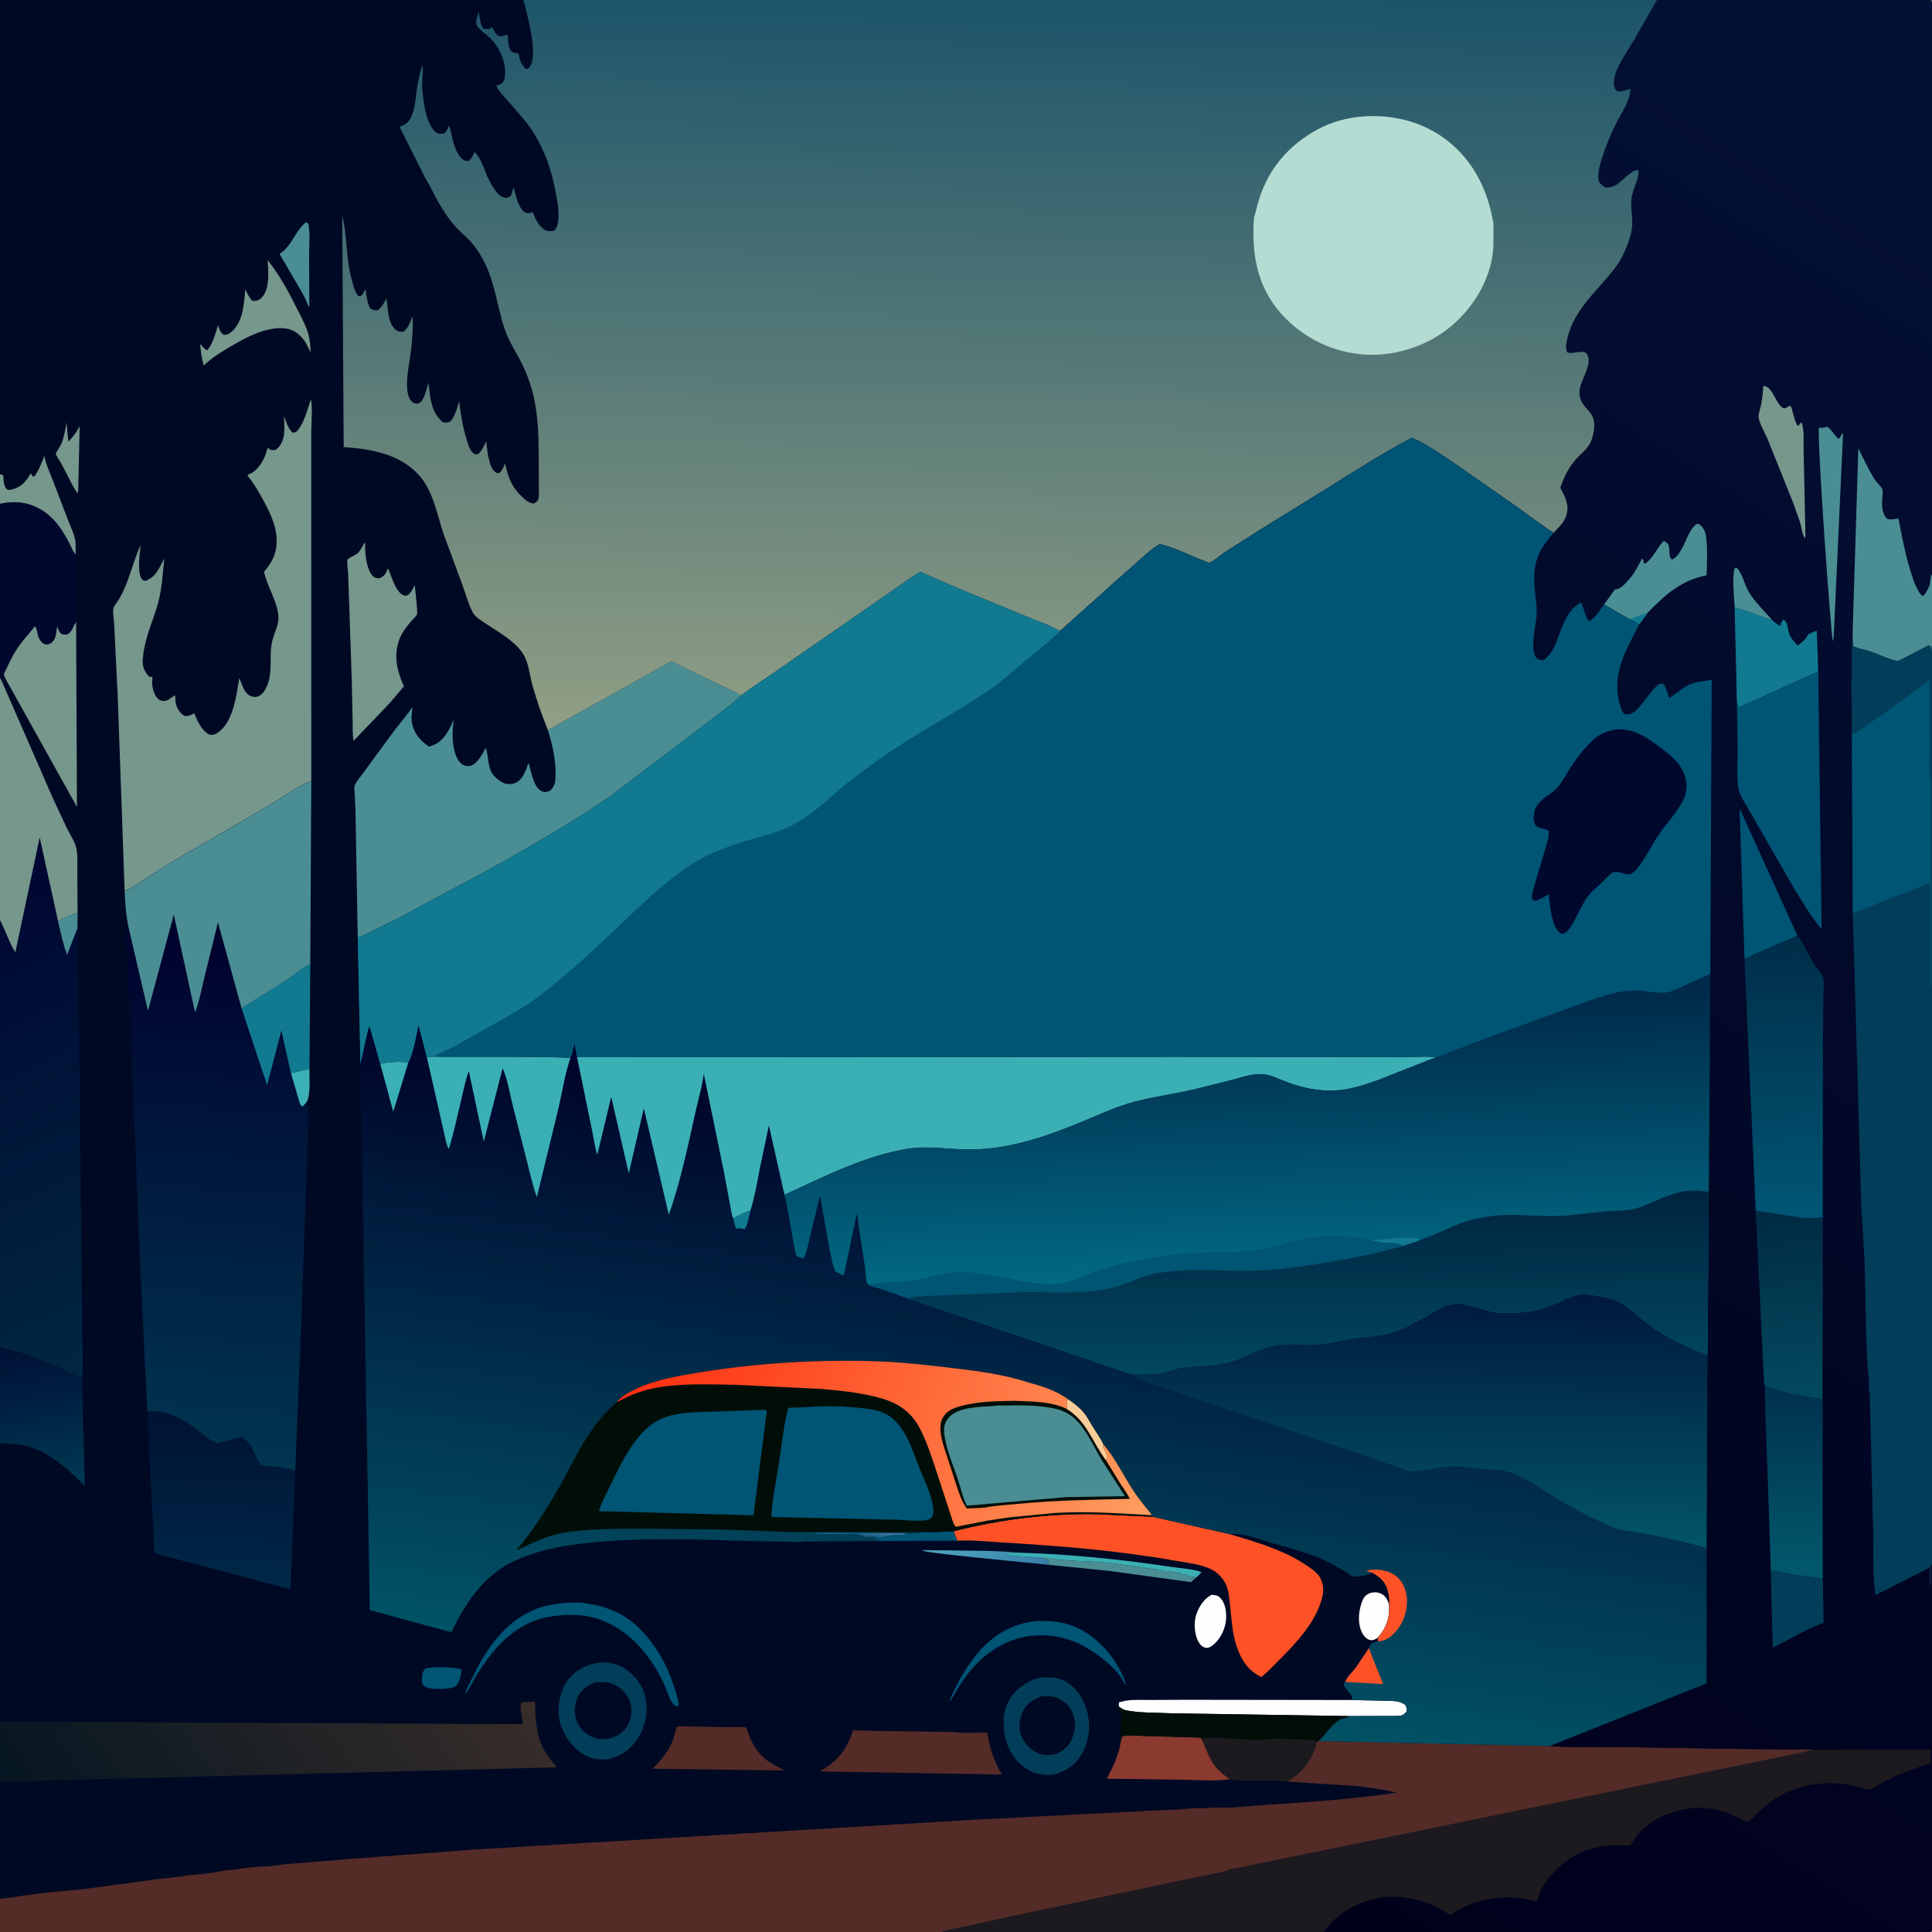 <svg version="1.1" xmlns="http://www.w3.org/2000/svg" style="display: block;" viewBox="0 0 2048 2048" width="1024" height="1024">
<rect x="0" y="0" width="2048" height="2048" fill="#808080" stroke="none"/>
<defs>
	<linearGradient id="Gradient1" gradientUnits="userSpaceOnUse" x1="1065.26" y1="1672.89" x2="1048.74" y2="1628.11">
		<stop class="stop0" offset="0" stop-opacity="1" stop-color="rgb(55,126,170)"/>
		<stop class="stop1" offset="1" stop-opacity="1" stop-color="rgb(76,161,188)"/>
	</linearGradient>
	<linearGradient id="Gradient2" gradientUnits="userSpaceOnUse" x1="31.237" y1="1424.94" x2="55.392" y2="1574.12">
		<stop class="stop0" offset="0" stop-opacity="1" stop-color="rgb(0,16,53)"/>
		<stop class="stop1" offset="1" stop-opacity="1" stop-color="rgb(0,56,82)"/>
	</linearGradient>
	<linearGradient id="Gradient3" gradientUnits="userSpaceOnUse" x1="236.251" y1="1500.08" x2="228.32" y2="1678.59">
		<stop class="stop0" offset="0" stop-opacity="1" stop-color="rgb(0,18,51)"/>
		<stop class="stop1" offset="1" stop-opacity="1" stop-color="rgb(0,40,72)"/>
	</linearGradient>
	<linearGradient id="Gradient4" gradientUnits="userSpaceOnUse" x1="77.499" y1="1997.84" x2="496.654" y2="1707.37">
		<stop class="stop0" offset="0" stop-opacity="1" stop-color="rgb(5,22,34)"/>
		<stop class="stop1" offset="1" stop-opacity="1" stop-color="rgb(56,45,41)"/>
	</linearGradient>
	<linearGradient id="Gradient5" gradientUnits="userSpaceOnUse" x1="-74.647" y1="947.55" x2="141.265" y2="1431.92">
		<stop class="stop0" offset="0" stop-opacity="1" stop-color="rgb(0,5,49)"/>
		<stop class="stop1" offset="1" stop-opacity="1" stop-color="rgb(0,39,66)"/>
	</linearGradient>
	<linearGradient id="Gradient6" gradientUnits="userSpaceOnUse" x1="245.688" y1="982.937" x2="201.234" y2="1547.35">
		<stop class="stop0" offset="0" stop-opacity="1" stop-color="rgb(0,1,44)"/>
		<stop class="stop1" offset="1" stop-opacity="1" stop-color="rgb(0,53,80)"/>
	</linearGradient>
	<linearGradient id="Gradient7" gradientUnits="userSpaceOnUse" x1="1297.56" y1="1979.77" x2="2405.08" y2="226.146">
		<stop class="stop0" offset="0" stop-opacity="1" stop-color="rgb(0,0,26)"/>
		<stop class="stop1" offset="1" stop-opacity="1" stop-color="rgb(4,17,55)"/>
	</linearGradient>
	<linearGradient id="Gradient8" gradientUnits="userSpaceOnUse" x1="1900.88" y1="1471.79" x2="1902.33" y2="1671.2">
		<stop class="stop0" offset="0" stop-opacity="1" stop-color="rgb(0,49,78)"/>
		<stop class="stop1" offset="1" stop-opacity="1" stop-color="rgb(2,89,107)"/>
	</linearGradient>
	<linearGradient id="Gradient9" gradientUnits="userSpaceOnUse" x1="1889.82" y1="1281.97" x2="1912.53" y2="1482.97">
		<stop class="stop0" offset="0" stop-opacity="1" stop-color="rgb(0,42,68)"/>
		<stop class="stop1" offset="1" stop-opacity="1" stop-color="rgb(3,74,95)"/>
	</linearGradient>
	<linearGradient id="Gradient10" gradientUnits="userSpaceOnUse" x1="1889.88" y1="994.372" x2="1898.25" y2="1289.7">
		<stop class="stop0" offset="0" stop-opacity="1" stop-color="rgb(0,45,72)"/>
		<stop class="stop1" offset="1" stop-opacity="1" stop-color="rgb(0,86,116)"/>
	</linearGradient>
	<linearGradient id="Gradient11" gradientUnits="userSpaceOnUse" x1="1061.11" y1="-11.472" x2="1048.03" y2="779.738">
		<stop class="stop0" offset="0" stop-opacity="1" stop-color="rgb(27,83,105)"/>
		<stop class="stop1" offset="1" stop-opacity="1" stop-color="rgb(145,159,133)"/>
	</linearGradient>
	<linearGradient id="Gradient12" gradientUnits="userSpaceOnUse" x1="1131.71" y1="1185.29" x2="1047.35" y2="1805.04">
		<stop class="stop0" offset="0" stop-opacity="1" stop-color="rgb(0,2,42)"/>
		<stop class="stop1" offset="1" stop-opacity="1" stop-color="rgb(1,83,102)"/>
	</linearGradient>
	<linearGradient id="Gradient13" gradientUnits="userSpaceOnUse" x1="928.271" y1="1631.66" x2="931.535" y2="1620.97">
		<stop class="stop0" offset="0" stop-opacity="1" stop-color="rgb(25,95,133)"/>
		<stop class="stop1" offset="1" stop-opacity="1" stop-color="rgb(60,115,158)"/>
	</linearGradient>
	<linearGradient id="Gradient14" gradientUnits="userSpaceOnUse" x1="1507.01" y1="1370.57" x2="1503.28" y2="1633.72">
		<stop class="stop0" offset="0" stop-opacity="1" stop-color="rgb(0,25,60)"/>
		<stop class="stop1" offset="1" stop-opacity="1" stop-color="rgb(2,84,102)"/>
	</linearGradient>
	<linearGradient id="Gradient15" gradientUnits="userSpaceOnUse" x1="683.919" y1="1404.57" x2="1220.34" y2="1604.09">
		<stop class="stop0" offset="0" stop-opacity="1" stop-color="rgb(255,45,16)"/>
		<stop class="stop1" offset="1" stop-opacity="1" stop-color="rgb(255,158,95)"/>
	</linearGradient>
	<linearGradient id="Gradient16" gradientUnits="userSpaceOnUse" x1="1318.83" y1="1049.43" x2="1328.33" y2="1352.47">
		<stop class="stop0" offset="0" stop-opacity="1" stop-color="rgb(0,39,71)"/>
		<stop class="stop1" offset="1" stop-opacity="1" stop-color="rgb(1,105,131)"/>
	</linearGradient>
	<linearGradient id="Gradient17" gradientUnits="userSpaceOnUse" x1="1387.51" y1="1266.75" x2="1389.23" y2="1452.49">
		<stop class="stop0" offset="0" stop-opacity="1" stop-color="rgb(0,36,64)"/>
		<stop class="stop1" offset="1" stop-opacity="1" stop-color="rgb(1,71,93)"/>
	</linearGradient>
</defs>
<path transform="translate(0,0)" fill="rgb(0,9,36)" d="M 0 502.674 L -0 -0 L 554.898 0 L 1756.48 0 L 2047 0 C 2048.82 4.012 2048.06 9.851 2048.06 14.245 L 2048.07 41.752 L 2048.07 161.335 L 2048 609.736 L 2048 685.35 L 2048 1266.65 L 2048 1658.65 L 2048 1871.3 L 2048.05 2001.37 L 2048.05 2034.22 C 2048.05 2038.41 2048.96 2044.33 2047 2048 L 1403.19 2048 L 997.545 2048 L -0 2048 L -0 2012.61 L 0 1888.66 L -0 1825.03 L -0 1530.14 L 0 1428.61 L 0 975.246 L 0 718.34 L 0 534.155 L 0 502.674 z"/>
<path transform="translate(0,0)" fill="rgb(0,84,116)" d="M 987.176 1624.2 L 1010.97 1623.15 L 1014.89 1633.16 L 852.671 1633.94 C 857.685 1632.14 864.217 1633.01 869.577 1633.01 L 911.363 1633.01 C 917.373 1633.02 925.339 1634.02 931 1632.5 C 928.719 1631.91 927.036 1631.51 925.189 1629.98 L 923.876 1628.86 C 926.121 1628.85 928.128 1628.81 930.306 1629.48 C 932.271 1630.08 933.631 1629.52 935.591 1629.05 C 943.101 1627.25 951.771 1626.97 959.5 1626.6 L 959.185 1625.18 L 987.176 1624.2 z"/>
<path transform="translate(0,0)" fill="url(#Gradient1)" d="M 1111.79 1658.76 C 1095.63 1657 981.802 1646.49 977.5 1643.63 C 980.224 1642.9 983.763 1643.3 986.626 1643.3 L 1006.56 1643.49 C 1030.95 1643.96 1056.01 1643.52 1080.28 1645.86 L 1065.85 1646.5 L 1066.05 1647.63 C 1077.28 1650.22 1089.86 1650.05 1101.37 1651.08 L 1111.71 1654.05 C 1110.77 1656.15 1111.29 1656.59 1111.79 1658.76 z"/>
<path transform="translate(0,0)" fill="rgb(0,84,116)" d="M 451.254 1768.5 C 462.225 1766.48 478.314 1767.29 489.325 1769.24 C 488.414 1776.41 488.183 1781.96 483.071 1787.5 C 480.529 1788.93 477.401 1789.65 474.5 1789.85 C 466.978 1790.35 454.457 1791.69 448.735 1786.5 C 447.778 1784.48 447.234 1783.12 447.257 1780.84 C 447.306 1775.79 447.588 1772.07 451.254 1768.5 z"/>
<path transform="translate(0,0)" fill="rgb(118,151,140)" d="M 70.5 447.645 L 72.394 468.147 C 77.035 463.592 80.53 459.193 83.481 453.411 L 84.122 452.13 L 84.438 452.444 L 82.915 519.5 L 82.573 522.334 L 81.5 522.023 C 74.776 511.761 70.244 500.603 64.17 490.022 C 63.709 489.219 59.001 481.738 59.048 481.494 C 59.587 478.708 63.806 473.463 65.044 470.437 C 68.054 463.084 69.237 455.434 70.5 447.645 z"/>
<path transform="translate(0,0)" fill="rgb(59,176,180)" d="M 1080.28 1645.86 C 1134.04 1647.54 1187.63 1652.78 1240.8 1660.88 C 1251.21 1662.46 1263.92 1662.97 1273.79 1666.5 C 1271.94 1668.48 1270.16 1670.56 1267.96 1672.16 C 1264.37 1671.64 1259.93 1670.65 1256.47 1669.5 L 1255.01 1668.99 L 1253 1668.49 C 1250.6 1667.25 1249.71 1667.5 1247 1667.49 C 1244.96 1666.14 1244.37 1666.5 1242 1666.49 C 1239.6 1664.9 1235.9 1665.49 1233 1665.49 C 1230.96 1664.14 1230.37 1664.5 1228 1664.49 L 1226.51 1663.5 C 1221.4 1663.57 1215.57 1662.21 1210.5 1661.36 C 1203.14 1660.13 1195.33 1659.76 1188 1658.28 C 1184.85 1657.65 1182.15 1657.6 1179 1657.18 C 1163.54 1655.12 1147.37 1655.21 1131.74 1654.08 L 1101.37 1651.08 C 1089.86 1650.05 1077.28 1650.22 1066.05 1647.63 L 1065.85 1646.5 L 1080.28 1645.86 z"/>
<path transform="translate(0,0)" fill="rgb(74,142,148)" d="M 1101.37 1651.08 L 1131.74 1654.08 C 1147.37 1655.21 1163.54 1655.12 1179 1657.18 C 1182.15 1657.6 1184.85 1657.65 1188 1658.28 C 1195.33 1659.76 1203.14 1660.13 1210.5 1661.36 C 1215.57 1662.21 1221.4 1663.57 1226.51 1663.5 L 1228 1664.49 C 1230.37 1664.5 1230.96 1664.14 1233 1665.49 C 1235.9 1665.49 1239.6 1664.9 1242 1666.49 C 1244.37 1666.5 1244.96 1666.14 1247 1667.49 C 1249.71 1667.5 1250.6 1667.25 1253 1668.49 L 1255.01 1668.99 L 1256.47 1669.5 C 1259.93 1670.65 1264.37 1671.64 1267.96 1672.16 L 1262.45 1677.15 L 1176.28 1665.26 L 1111.79 1658.76 C 1111.29 1656.59 1110.77 1656.15 1111.71 1654.05 L 1101.37 1651.08 z"/>
<path transform="translate(0,0)" fill="rgb(255,254,254)" d="M 1460.51 1735.9 L 1458.52 1737.25 C 1456.06 1738.57 1454.39 1739.14 1451.64 1738.3 C 1447.61 1737.06 1445.03 1733.36 1443.36 1729.69 C 1438.74 1719.49 1440.29 1706.27 1444.48 1696.19 C 1446.06 1692.41 1448.27 1690.32 1452.11 1688.87 C 1456.16 1687.34 1460.64 1687.68 1464.5 1689.63 C 1469.28 1692.04 1470.87 1696.26 1472.54 1701.04 C 1473.35 1714.16 1469.95 1725.15 1461.28 1735.04 L 1460.51 1735.9 z"/>
<path transform="translate(0,0)" fill="rgb(74,142,148)" d="M 324.352 235.5 C 325.557 235.83 326.111 236.643 326.984 237.5 C 328.872 248.044 327.65 259.775 327.653 270.5 L 327.897 325.775 C 326.412 324.193 325.379 320.394 324.42 318.326 C 322.465 314.111 320.111 310.038 317.868 305.97 L 296.365 269.258 C 309.774 260.357 312.69 245.032 324.352 235.5 z"/>
<path transform="translate(0,0)" fill="rgb(255,254,254)" d="M 1284.4 1690.5 L 1288.42 1690.98 C 1291.83 1691.63 1294.18 1694.12 1295.95 1696.99 C 1300.26 1704.01 1300.71 1715.06 1298.65 1722.93 C 1296.27 1731.99 1290.78 1741.37 1282.5 1746.02 C 1280.79 1746.53 1279.78 1747.11 1277.97 1746.72 C 1274.23 1745.91 1271.94 1743.06 1270.17 1739.84 C 1266.04 1732.3 1265.3 1719.68 1268.09 1711.5 C 1270.99 1702.99 1276.28 1694.74 1284.4 1690.5 z"/>
<path transform="translate(0,0)" fill="rgb(118,151,140)" d="M 0 502.674 L 3.5 503.787 C 3.817 508.564 3.49 515.405 7.456 518.765 C 8.885 519.974 10.972 519.136 12.679 518.786 C 20.985 517.081 26.477 511.684 30.847 504.661 L 32.5 501.74 C 33.663 502.999 33.914 503.429 34.5 504.954 L 36.5 505.041 C 41.056 498.43 44.275 490.715 46.998 483.188 L 47.251 484.543 C 48.875 492.861 52.635 500.41 55.628 508.275 L 72.382 551.995 C 74.928 558.435 78.468 565.579 79.679 572.428 C 80.55 577.35 80.101 582.922 80.057 587.924 C 77.402 585.111 75.742 580.468 73.967 577 C 66.861 563.113 58.683 549.932 45.224 541.39 C 31.005 532.366 16.086 530.512 0 534.155 L 0 502.674 z"/>
<path transform="translate(0,0)" fill="rgb(0,84,116)" d="M 1098.09 1718.39 C 1115.08 1717.71 1129.69 1719.14 1145 1727.03 C 1167.43 1738.58 1186.2 1762.04 1193.83 1785.96 C 1191.45 1784.43 1190.54 1781.4 1189.01 1779.07 C 1182.65 1769.37 1172.7 1760.96 1163.36 1754.15 C 1140.36 1737.38 1115.81 1730.16 1087.49 1734.86 L 1086.19 1735.08 C 1058.51 1740.74 1037.34 1757.84 1021.27 1780.59 C 1015.88 1788.21 1011.68 1796.5 1006.53 1804.26 C 1007.33 1799.66 1010.39 1794.03 1012.48 1789.83 C 1019.07 1776.62 1026.35 1764.68 1035.73 1753.22 C 1051.75 1733.64 1072.94 1721.12 1098.09 1718.39 z"/>
<path transform="translate(0,0)" fill="rgb(0,84,116)" d="M 597.245 1699.4 C 604.637 1698.36 614.559 1698.53 621.929 1699.66 C 642.895 1702.85 661.608 1710.31 677.002 1725.39 C 695.484 1743.48 707.553 1765.43 715.159 1790 C 716.971 1795.85 719.465 1802.53 719.5 1808.68 C 716.628 1808.33 715.393 1808.58 713.5 1806.14 C 708.901 1800.2 706.113 1789.23 702.567 1782.09 C 686.825 1750.38 662.354 1722.73 626.937 1714.12 C 613.233 1710.99 597.14 1711.41 583.322 1713.62 C 548.896 1719.14 525.333 1744.07 507.493 1772.15 C 502.644 1779.79 498.783 1788.13 493.586 1795.5 C 493.193 1791.68 498.705 1782.59 500.47 1778.87 C 515.851 1746.52 537.133 1716.21 572.458 1704.09 C 580.445 1701.35 588.889 1700.31 597.245 1699.4 z"/>
<path transform="translate(0,0)" fill="rgb(118,151,140)" d="M 283.755 275.727 C 296.473 291.687 306.704 310.756 315.805 329 C 319.674 336.756 323.951 344.646 326.507 352.963 C 328.605 359.79 328.946 366.699 329.44 373.774 L 324.198 363.447 C 320.042 356.718 313.068 350.136 305.068 348.562 C 282.659 344.152 255.578 360.389 237.411 371.549 C 229.639 376.112 222.551 381.19 215.982 387.365 C 213.707 379.637 212.73 372.57 212.247 364.536 C 214.352 366.865 216.633 370.028 219.5 371.324 C 225.951 364.522 228.113 353.543 231.148 344.794 C 232.53 349.124 233.408 351.973 237 354.945 C 241.004 354.981 242.366 354.208 245.5 351.623 C 257.645 341.606 258.851 321.234 259.951 306.743 C 262.105 311.015 264.016 315.09 267.188 318.727 C 268.284 318.875 269.385 319.072 270.5 318.988 C 273.049 318.796 275.677 317.328 277.431 315.5 C 286.432 306.115 284.319 287.727 283.755 275.727 z"/>
<path transform="translate(0,0)" fill="rgb(84,43,39)" d="M 722.656 1829.96 L 769.851 1830.84 C 776.504 1830.92 784.747 1830.04 791.161 1831.26 C 795.677 1845.78 801.748 1858.07 814.451 1867.06 C 819.871 1870.89 826.114 1873.57 831.927 1876.75 L 691.762 1874.91 C 701.54 1865.13 709.844 1855.09 714.329 1841.77 C 715.616 1837.95 715.984 1833.99 717.5 1830.22 L 722.656 1829.96 z"/>
<path transform="translate(0,0)" fill="rgb(139,58,47)" d="M 1188.1 1846.15 L 1189.44 1840.44 C 1197.31 1839.09 1206.3 1840.1 1214.36 1840.22 L 1272.5 1841.91 L 1274.93 1844.89 C 1278.83 1854.83 1282.37 1865.01 1289.22 1873.37 C 1293.18 1878.22 1298.74 1882.17 1303.72 1885.92 C 1289.12 1888.28 1271.98 1887.06 1257.17 1886.65 L 1207.48 1885.92 L 1182.56 1885.66 C 1179.72 1885.63 1176.1 1886.09 1173.43 1885.07 C 1179.44 1873.89 1186.08 1859.83 1187.95 1847.24 L 1188.1 1846.15 z"/>
<path transform="translate(0,0)" fill="rgb(255,254,254)" d="M 1186.1 1804.55 L 1189.78 1803.66 C 1198.2 1801.33 1207.6 1802.1 1216.31 1802.04 L 1258.12 1801.85 L 1434.2 1802.09 L 1468.32 1802.87 C 1475.78 1803.15 1483.84 1802.5 1489.85 1807.5 C 1491.2 1810.61 1491.35 1811.15 1490.94 1814.5 C 1488.42 1817.32 1486.37 1818.76 1482.5 1818.97 L 1430.33 1819.12 L 1241.84 1816.18 C 1226.32 1815.37 1208.96 1816 1193.74 1813.02 C 1190.64 1812.41 1188.53 1810.88 1186.05 1809 L 1186.1 1804.55 z"/>
<path transform="translate(0,0)" fill="rgb(84,43,39)" d="M 1010.45 1836.02 C 1021.53 1837.72 1034.78 1836.48 1046.09 1836.56 C 1046.88 1838.16 1046.7 1837.49 1046.98 1839.21 C 1049.63 1854.95 1053.99 1867.21 1062.01 1881.1 L 869.16 1877.8 C 887.933 1866.69 897.72 1855.12 904.183 1834.11 L 928.181 1834.85 L 1010.45 1836.02 z"/>
<path transform="translate(0,0)" fill="rgb(2,62,89)" d="M 1103.08 1778.23 C 1112.33 1778.28 1119.62 1777.39 1128.27 1781.74 C 1139.27 1787.26 1147.9 1799.06 1151.42 1810.7 C 1156.18 1826.4 1155.37 1843.42 1147.52 1857.9 C 1140.74 1870.41 1130.51 1877.48 1117.13 1881.24 C 1107.45 1881.93 1098.52 1881.14 1090 1876.05 C 1077.84 1868.79 1069.65 1857.48 1066.14 1843.78 C 1062.68 1830.3 1062.67 1813.67 1070.19 1801.5 C 1077.6 1789.52 1089.53 1781.33 1103.08 1778.23 z"/>
<path transform="translate(0,0)" fill="rgb(0,9,36)" d="M 1104.28 1798.18 C 1110.57 1797.86 1116.27 1797.65 1122.15 1800.44 C 1129.1 1803.75 1135.16 1809.75 1137.67 1817.17 C 1140.91 1826.72 1139.8 1836.52 1135.24 1845.4 C 1131.31 1853.04 1125.15 1857.46 1117.08 1859.93 C 1112.07 1860.67 1106.13 1860.83 1101.34 1858.96 C 1092.89 1855.67 1086.03 1848.65 1082.64 1840.29 C 1079.39 1832.27 1080.46 1822.79 1083.84 1815 C 1087.94 1805.58 1095.26 1801.63 1104.28 1798.18 z"/>
<path transform="translate(0,0)" fill="rgb(2,62,89)" d="M 636.705 1762.38 C 645.785 1761.74 655.106 1764.09 662.686 1769.11 C 673.028 1775.96 681.575 1786.73 684.062 1799.05 C 687.226 1814.72 684.452 1830.44 675.489 1843.67 C 667.611 1855.3 657.198 1862.35 643.499 1865.02 C 635.065 1865.12 627.939 1864.94 620.323 1860.74 L 619 1859.99 C 610.214 1855.04 601.668 1844.73 597.366 1835.69 L 596.694 1834.25 C 592.417 1825.28 591.163 1815.44 592.677 1805.62 L 592.943 1804 C 594.27 1795.61 596.84 1787.23 602.262 1780.5 C 611.126 1769.5 622.821 1763.83 636.705 1762.38 z"/>
<path transform="translate(0,0)" fill="rgb(0,9,36)" d="M 631.209 1783.08 C 638.78 1783.23 643.763 1782.37 650.99 1785.65 C 658.839 1789.22 665.257 1796.07 667.993 1804.28 C 670.544 1811.94 669.357 1821.81 665.556 1828.81 C 661.5 1836.29 654.453 1840.52 646.558 1842.85 C 640.591 1843.94 635.746 1844.14 629.938 1842.15 C 621.764 1839.34 615.219 1833.49 611.767 1825.53 C 608.226 1817.36 608.65 1808.13 611.993 1800 C 615.707 1790.97 622.669 1786.69 631.209 1783.08 z"/>
<path transform="translate(0,0)" fill="rgb(118,151,140)" d="M 80.658 658.964 L 81.589 855.4 L 5.587 719.048 C 4.638 717.471 4.281 716.309 3.962 714.5 C 8.341 705.365 12.547 695.763 18.182 687.307 C 23.696 679.032 30.904 671.448 37.107 663.627 C 39.715 666.576 39.605 674.032 42.229 677.999 C 43.627 680.111 45.39 682.387 47.931 682.818 C 50.308 683.222 52.43 682.878 54.38 681.352 C 59.87 677.055 59.658 669.217 60.471 662.859 C 61.368 665.328 62.191 668.451 63.82 670.525 C 65.521 672.691 67.475 672.413 70 672.774 C 74.037 671.137 75.565 669.273 77.252 665.28 C 78.101 663.273 79.038 661.535 80.197 659.689 L 80.658 658.964 z"/>
<path transform="translate(0,0)" fill="rgb(118,151,140)" d="M 386.318 575.5 L 387.068 576 C 386.697 585.612 388.235 602.728 394.768 610.195 C 397.195 612.97 399.146 612.799 402.5 613.015 C 405.716 611.589 408.236 609.38 409.59 606.086 C 410.202 604.6 410.508 603.852 411.5 602.598 C 414.555 610.08 419.303 626.582 426.617 630.5 C 429.251 631.911 429.8 631.589 432.5 630.836 C 435.699 627.871 437.322 625.305 439.067 621.299 L 439.606 620.023 C 440.049 624.686 443.098 649.483 441.959 651.589 C 440.759 653.808 437.471 656.633 435.756 658.651 C 431.275 663.926 426.462 669.964 423.876 676.446 C 416.718 694.392 420.652 710.694 428.161 727.619 L 413.034 745.369 L 374.876 785.248 C 373.471 778.867 374 771.47 373.839 764.94 L 372.891 720.79 L 369.084 608.939 C 369.013 606.074 367.538 595.477 368.34 593.5 C 369.264 591.221 376.509 588.744 378.75 586.828 C 381.937 584.103 384.259 579.134 386.318 575.5 z"/>
<path transform="translate(0,0)" fill="url(#Gradient2)" d="M 0 1428.61 C 8.602 1430.55 17.704 1432.3 26.063 1435.07 L 60.887 1448.53 C 67.4 1451 73.516 1454.8 80 1457.48 C 82.411 1458.48 84.41 1459.86 86.996 1460.4 L 89.88 1575.09 C 71 1556.17 50.057 1536.84 22.768 1531.6 C 15.454 1530.2 7.445 1530.38 -0 1530.14 L 0 1428.61 z"/>
<path transform="translate(0,0)" fill="rgb(1,14,8)" d="M 1186.05 1809 C 1188.53 1810.88 1190.64 1812.41 1193.74 1813.02 C 1208.96 1816 1226.32 1815.37 1241.84 1816.18 L 1430.33 1819.12 L 1428.94 1819.99 C 1425.78 1821.89 1422.49 1821.34 1419.17 1823.5 C 1410.76 1828.97 1405.24 1838.72 1397.86 1845.52 L 1396.03 1846.84 C 1390.68 1866.47 1381.56 1877.56 1364.89 1888.65 L 1363.7 1888.53 C 1344.22 1885.54 1323.25 1889.91 1303.72 1885.92 C 1298.74 1882.17 1293.18 1878.22 1289.22 1873.37 C 1282.37 1865.01 1278.83 1854.83 1274.93 1844.89 L 1272.5 1841.91 L 1214.36 1840.22 C 1206.3 1840.1 1197.31 1839.09 1189.44 1840.44 L 1188.1 1846.15 C 1187.12 1835.92 1188.9 1825.43 1188.51 1815 C 1187.39 1813.47 1186.9 1812.54 1186.42 1810.65 L 1186.05 1809 z"/>
<path transform="translate(0,0)" fill="rgb(28,26,31)" d="M 1274.93 1844.89 L 1276 1842.28 C 1294.22 1841.31 1311.99 1843.98 1330.12 1844.47 C 1336.77 1844.65 1343.43 1843.45 1350.09 1843.24 C 1359.35 1842.95 1368.76 1843.68 1378.02 1843.97 C 1383.41 1844.13 1389.54 1843.69 1394.71 1845.31 L 1396.03 1846.84 C 1390.68 1866.47 1381.56 1877.56 1364.89 1888.65 L 1363.7 1888.53 C 1344.22 1885.54 1323.25 1889.91 1303.72 1885.92 C 1298.74 1882.17 1293.18 1878.22 1289.22 1873.37 C 1282.37 1865.01 1278.83 1854.83 1274.93 1844.89 z"/>
<path transform="translate(0,0)" fill="rgb(0,8,46)" d="M 0 534.155 C 16.086 530.512 31.005 532.366 45.224 541.39 C 58.683 549.932 66.861 563.113 73.967 577 C 75.742 580.468 77.402 585.111 80.057 587.924 C 80.824 591.198 80.565 588.475 79.835 591.5 C 78.841 595.618 79.731 602.067 79.578 606.5 L 79.764 647.103 C 79.921 650.656 79.458 655.706 80.658 658.964 L 80.197 659.689 C 79.038 661.535 78.101 663.273 77.252 665.28 C 75.565 669.273 74.037 671.137 70 672.774 C 67.475 672.413 65.521 672.691 63.82 670.525 C 62.191 668.451 61.368 665.328 60.471 662.859 C 59.658 669.217 59.87 677.055 54.38 681.352 C 52.43 682.878 50.308 683.222 47.931 682.818 C 45.39 682.387 43.627 680.111 42.229 677.999 C 39.605 674.032 39.715 666.576 37.107 663.627 C 30.904 671.448 23.696 679.032 18.182 687.307 C 12.547 695.763 8.341 705.365 3.962 714.5 C 4.281 716.309 4.638 717.471 5.587 719.048 C 4.084 720.282 3.033 720.947 2.154 722.716 L 0 718.34 L 0 534.155 z"/>
<path transform="translate(0,0)" fill="rgb(254,82,38)" d="M 1010.97 1623.15 C 1059.92 1610.75 1110.24 1604.36 1160.77 1605.03 L 1221.28 1607.77 L 1302.88 1626.06 C 1331.19 1634.49 1360.64 1642.88 1385.37 1659.6 C 1390.17 1662.85 1396.51 1667.1 1399.3 1672.28 C 1404.26 1681.52 1403.06 1689.76 1399.83 1699.22 C 1392.13 1721.76 1375.28 1740.11 1358.84 1756.76 C 1351.8 1763.89 1344.82 1771.35 1337.09 1777.73 C 1322.78 1770.72 1315.78 1759.77 1310.83 1744.97 C 1306.33 1731.46 1305.55 1717.28 1304.09 1703.24 C 1303.29 1695.67 1302.61 1686.1 1299.34 1679.19 C 1296.39 1672.94 1290.48 1666.72 1284.27 1663.64 C 1273.22 1658.16 1258.86 1656.73 1246.72 1654.57 C 1187.02 1643.94 1126.26 1638.83 1065.78 1635.3 C 1049.31 1634.34 1031.32 1632.31 1014.89 1633.16 L 1010.97 1623.15 z"/>
<path transform="translate(0,0)" fill="url(#Gradient3)" d="M 156.141 1496.05 C 161.249 1496 166.576 1495.77 171.612 1496.74 C 184.859 1499.3 199.505 1508.11 210.111 1516.37 C 215.784 1520.78 220.343 1525.33 227.065 1528.25 C 227.855 1528.6 230.253 1529.83 230.943 1529.88 C 232.023 1529.96 235.107 1528.8 236.3 1528.49 L 251.97 1524.23 C 252.497 1524.1 255.661 1523.09 256.158 1523.21 C 257.436 1523.52 260.789 1526.55 261.752 1527.5 C 267.059 1532.75 270.064 1541.84 273.704 1548.35 C 274.345 1549.49 276.065 1552.96 277.266 1553.47 C 278.772 1554.1 282.583 1554.01 284.336 1554.18 C 293.85 1555.14 304.177 1555.29 312.973 1559.32 L 307.911 1684.63 L 164.682 1646.8 C 163.257 1645.42 163.659 1645.39 163.567 1643.46 L 158.531 1544.36 C 157.698 1528.29 157.82 1512.05 156.141 1496.05 z"/>
<path transform="translate(0,0)" fill="url(#Gradient4)" d="M 552.859 1804.5 L 567.119 1803.78 C 567.547 1821.58 567.989 1839.53 577.047 1855.5 C 580.682 1861.91 585.742 1867.66 590.347 1873.4 L 0 1888.66 L -0 1825.03 L 553.812 1827.7 C 554.821 1820.75 549.51 1810.86 552.859 1804.5 z"/>
<path transform="translate(0,0)" fill="rgb(74,142,148)" d="M 580.825 773.934 L 711.588 700.986 L 786.046 737.097 C 780.751 742.737 774.701 746.962 768.668 751.741 L 733 778.957 L 648.284 843.181 C 610.065 869.707 569.698 892.77 529.355 915.835 L 421.045 974.038 L 381 993.864 L 379.232 993.025 L 376.809 859.959 L 375.934 839.724 C 375.825 837.578 375.18 834.39 376.046 832.44 C 378.156 827.685 383.011 822.436 386.022 818 L 418.209 774.167 C 424.598 765.947 431.304 758.242 437.141 749.578 L 436.676 754.5 C 436.243 758.587 435.975 762.172 436.7 766.265 C 438.713 777.614 445.711 785.219 454.831 791.57 L 459.667 789.766 C 470.872 785.026 476.512 773.441 480.859 762.859 C 479.801 771.438 479.218 781.969 480.643 790.489 L 480.92 792 C 482.003 798.319 484.357 806.03 489.703 810.085 C 492.114 811.914 495.734 812.622 498.739 811.789 C 506.096 809.75 511.578 799.081 514.889 792.768 C 517.451 799.786 517.109 807.952 519.518 815.225 C 521.679 821.747 527.795 827.267 533.982 830.057 C 537.357 831.579 543.262 831.472 546.656 829.818 C 554.63 825.931 557.446 816.38 560.173 808.61 C 562.998 817.017 565.037 832.816 572.759 837.809 C 575.493 839.577 577.853 840.054 581 839.079 C 583.664 838.254 585.603 835.845 586.827 833.474 C 589.045 829.178 588.926 824.231 588.946 819.503 C 589.012 803.967 585.32 788.703 580.825 773.934 z"/>
<path transform="translate(0,0)" fill="rgb(118,151,140)" d="M 132.098 944.021 L 124.854 739.378 L 121.025 661.543 C 120.845 657.505 119.238 648.258 120.22 644.799 C 120.955 642.207 124.657 637.716 126.158 635.176 C 136.961 616.882 140.369 596.621 149.154 577.513 C 148.167 585.873 145.042 607.71 150.685 614.327 C 151.973 615.838 152.654 615.488 154.5 615.72 C 166.444 610.677 168.167 602.316 174.233 592.185 C 172.393 607.752 171.749 623.732 167.647 638.906 C 162.691 657.242 154.166 674.343 151.935 693.316 L 151.746 695 L 151.222 700.277 C 150.957 707.094 153.621 712.678 158.241 717.5 C 160.734 717.299 159.594 717.057 161.685 718.093 C 160.559 724.889 161.795 733.517 166.015 739.158 C 167.605 741.285 169.694 742.662 172.375 742.973 C 176.085 743.404 178.491 741.947 181.359 739.847 C 182.892 738.725 183.937 737.94 185.672 737.11 L 186.073 744 C 187.078 750.575 190.088 755.19 195.5 758.883 C 199.438 759.251 201.246 758.564 204.766 756.764 L 205.898 756.167 C 209.526 764.87 213.153 773.321 221.416 778.574 C 226.125 779.385 227.988 778.789 231.834 775.954 C 247.509 764.401 250.603 736.795 253.644 718.901 C 256.326 724.293 257.68 731.206 262.159 735.458 C 264.674 737.845 268.075 739.142 271.526 738.698 C 274.869 738.267 278.132 735.627 279.933 732.914 C 290.699 716.695 284.65 697.919 288.363 680.5 C 290.72 669.439 296.925 661.671 294.704 649.375 C 291.979 634.282 283.316 621.048 279.82 606.207 C 286.738 598.16 292.243 589.009 293.086 578.166 C 294.446 560.674 287.882 546.74 279.892 531.715 C 274.676 521.905 269.348 512.613 262.303 504 C 263.162 502.96 262.706 503.261 263.877 502.754 L 266.211 501.713 C 274.024 497.704 280.208 487.133 282.493 478.862 C 282.951 477.205 283.223 476.29 284 474.681 L 285.753 476.253 C 287.775 477.725 290.199 477.101 292.5 476.804 C 295.357 474.348 297.227 472.194 298.764 468.715 L 299.369 467.272 C 302.52 459.882 301.207 449.072 301.169 441.058 C 303.452 447.206 305.243 454.614 310.5 458.784 L 313.5 458.091 C 321.542 451.673 326.245 432.963 329.604 423.161 C 331.522 433.738 329.969 447.257 329.939 458.114 L 329.939 534.459 L 329.983 827.756 C 313.995 834.187 298.777 846.035 283.777 854.726 L 180.725 914.66 L 152.83 932.449 C 146.698 936.478 139.329 942.661 132.098 944.021 z"/>
<path transform="translate(0,0)" fill="url(#Gradient5)" d="M 0 718.34 L 2.154 722.716 L 55.943 845.896 L 70.798 877.728 C 73.916 884.012 79.442 892.307 80.894 898.998 C 82.598 906.845 81.889 915.928 81.952 923.929 L 82.236 967.493 L 82.07 983.884 C 83.707 997.304 82.904 1011.43 82.98 1024.97 L 83.741 1082.21 L 85.707 1271.53 L 87.025 1402.97 C 87.136 1421.87 88.493 1441.61 86.996 1460.4 C 84.41 1459.86 82.411 1458.48 80 1457.48 C 73.516 1454.8 67.4 1451 60.887 1448.53 L 26.063 1435.07 C 17.704 1432.3 8.602 1430.55 0 1428.61 L 0 975.246 L 0 718.34 z"/>
<path transform="translate(0,0)" fill="rgb(74,142,148)" d="M 82.236 967.493 L 82.07 983.884 L 71.109 1012.23 C 66.856 1000.83 64.255 988.487 61.566 976.631 C 67.617 973.093 75.503 969.4 82.236 967.493 z"/>
<path transform="translate(0,0)" fill="rgb(118,151,140)" d="M 0 718.34 L 2.154 722.716 L 55.943 845.896 L 70.798 877.728 C 73.916 884.012 79.442 892.307 80.894 898.998 C 82.598 906.845 81.889 915.928 81.952 923.929 L 82.236 967.493 C 75.503 969.4 67.617 973.093 61.566 976.631 L 42.077 887.706 L 16.274 1009.49 C 9.637 998.896 6.146 987.199 0.48 976.162 L 0 975.246 L 0 718.34 z"/>
<path transform="translate(0,0)" fill="url(#Gradient6)" d="M 132.098 944.021 C 139.329 942.661 146.698 936.478 152.83 932.449 L 180.725 914.66 L 283.777 854.726 C 298.777 846.035 313.995 834.187 329.983 827.756 L 328.886 1022.14 L 328.023 1133.54 C 327.753 1142.81 329.584 1160.55 324.943 1168.44 C 328.486 1181.39 326.123 1200.05 325.982 1213.73 L 319.582 1396.59 L 315.042 1505.5 L 312.973 1559.32 C 304.177 1555.29 293.85 1555.14 284.336 1554.18 C 282.583 1554.01 278.772 1554.1 277.266 1553.47 C 276.065 1552.96 274.345 1549.49 273.704 1548.35 C 270.064 1541.84 267.059 1532.75 261.752 1527.5 C 260.789 1526.55 257.436 1523.52 256.158 1523.21 C 255.661 1523.09 252.497 1524.1 251.97 1524.23 L 236.3 1528.49 C 235.107 1528.8 232.023 1529.96 230.943 1529.88 C 230.253 1529.83 227.855 1528.6 227.065 1528.25 C 220.343 1525.33 215.784 1520.78 210.111 1516.37 C 199.505 1508.11 184.859 1499.3 171.612 1496.74 C 166.576 1495.77 161.249 1496 156.141 1496.05 L 148.511 1340.5 L 139.119 1107.97 L 134.887 1016 C 134.594 1006.12 133.224 995.287 134.308 985.531 L 136.462 983.954 C 133.426 970.486 132.683 957.756 132.098 944.021 z"/>
<path transform="translate(0,0)" fill="rgb(59,176,180)" d="M 308.371 1137.53 C 315.108 1136.14 321.059 1134 328.023 1133.54 C 327.753 1142.81 329.584 1160.55 324.943 1168.44 L 320.5 1173.1 C 317.791 1170.83 317.058 1167.02 316.099 1163.74 L 308.371 1137.53 z"/>
<path transform="translate(0,0)" fill="rgb(18,122,144)" d="M 256.081 1068.83 L 302 1039.96 C 310.683 1034.32 319.562 1026.42 328.886 1022.14 L 328.023 1133.54 C 321.059 1134 315.108 1136.14 308.371 1137.53 L 298.29 1092.38 L 283.144 1150.21 L 256.081 1068.83 z"/>
<path transform="translate(0,0)" fill="rgb(74,142,148)" d="M 132.098 944.021 C 139.329 942.661 146.698 936.478 152.83 932.449 L 180.725 914.66 L 283.777 854.726 C 298.777 846.035 313.995 834.187 329.983 827.756 L 328.886 1022.14 C 319.562 1026.42 310.683 1034.32 302 1039.96 L 256.081 1068.83 L 231.043 977.802 L 216.723 1035.84 C 213.75 1048.43 211.271 1061.09 206.793 1073.26 L 184.445 970.662 L 184.258 969.357 L 156.878 1071.42 L 136.462 983.954 C 133.426 970.486 132.683 957.756 132.098 944.021 z"/>
<path transform="translate(0,0)" fill="rgb(84,43,39)" d="M 1397.86 1845.52 L 1642.72 1850.88 C 1668.71 1852.83 1695.08 1851.72 1721.15 1852.04 L 1851.27 1854.04 L 1898.96 1854.46 C 1906.16 1854.53 1914.11 1853.74 1921.18 1854.83 L 2046.65 1854.71 C 2046.51 1860.24 2046.27 1865.73 2046.8 1871.25 L 2046.69 1871.91 L 2045.5 1869.49 C 2043.19 1869.74 2041.65 1870.51 2039.5 1871.3 L 2036 1872.39 L 2019.5 1878.32 C 2010.79 1881.9 2002.3 1885.91 1994 1890.37 C 1990.46 1892.28 1985.3 1896.36 1981.25 1896.7 C 1977.2 1897.05 1968.15 1893.5 1963.78 1892.58 C 1952.09 1890.13 1937.77 1889.28 1926 1891.21 C 1922.77 1891.74 1920.24 1891.28 1917 1892.34 L 1898.13 1898.04 C 1880.36 1904.43 1866.29 1918.94 1852.92 1931.7 C 1843.71 1927.19 1835.25 1922.7 1825.41 1919.64 C 1820.69 1918.17 1815.94 1917.49 1811.03 1916.92 C 1802.26 1915.9 1792.02 1916.04 1783.5 1918.24 C 1770.24 1921.68 1759.35 1925.15 1748.13 1933.5 C 1743.13 1937.22 1737.84 1942.07 1734.14 1947.12 C 1733.36 1948.19 1728.78 1955.94 1728.18 1956.17 C 1726.36 1956.86 1720.26 1956.07 1718.07 1956.06 C 1701.4 1955.93 1686.66 1957.84 1671.73 1965.7 L 1670.43 1966.38 C 1655.29 1974.36 1639.86 1989.74 1632.58 2005.45 C 1631.89 2006.95 1629.71 2015.01 1629.03 2015.56 C 1627.71 2016.61 1625.76 2014.74 1624.13 2014.34 C 1595.34 2007.4 1561.54 2012.49 1537.33 2030.1 C 1522.27 2019.65 1507.32 2014.13 1489.2 2011.52 C 1479.88 2010.18 1468.33 2010.02 1459.19 2012.28 C 1435.95 2018.03 1417.22 2028.18 1403.19 2048 L 997.545 2048 L -0 2048 L -0 2012.61 C 2.083 2012.59 3.899 2012.52 5.964 2012.18 L 8.972 2011.76 L 12 2011.49 C 37.111 2007.11 63.557 2004.89 89 2002.49 L 152.937 1993.85 L 156 1993.49 C 166.524 1991.31 177.479 1991.36 188 1989.49 C 191.511 1988.86 195.352 1988.92 198.707 1988.07 C 201.447 1987.36 204.13 1987.66 206.919 1987.17 C 209.6 1986.7 212.39 1986.98 215 1986.49 C 219.008 1985.72 223.076 1985.74 226.971 1984.87 C 229.101 1984.39 228.216 1984.45 230.019 1984.39 C 233.825 1984.25 236.727 1982.6 240.295 1982.5 C 244.728 1982.37 250.517 1981.94 254.822 1981.04 C 268.013 1978.31 282.525 1979.31 295.819 1977.04 C 303.355 1975.75 311.354 1975.47 319 1974.85 L 368 1970.82 L 501.198 1960.72 L 1033.14 1928.97 L 1146.5 1923.16 L 1208.5 1920.08 C 1226.77 1918.52 1245.31 1919.08 1263.5 1916.93 C 1269.23 1916.26 1275.27 1917.2 1281 1916.51 C 1284.42 1916.1 1287.15 1915.91 1290.64 1916.05 C 1306.57 1916.89 1323.96 1914.37 1339.95 1913.36 C 1386.64 1910.41 1434.5 1907.14 1480.79 1900.17 C 1466.23 1897.3 1451.74 1894.47 1436.94 1893.19 L 1364.89 1888.65 C 1381.56 1877.56 1390.68 1866.47 1396.03 1846.84 L 1397.86 1845.52 z"/>
<path transform="translate(0,0)" fill="rgb(28,26,31)" d="M 1921.18 1854.83 L 2046.65 1854.71 C 2046.51 1860.24 2046.27 1865.73 2046.8 1871.25 L 2046.69 1871.91 L 2045.5 1869.49 C 2043.19 1869.74 2041.65 1870.51 2039.5 1871.3 L 2036 1872.39 L 2019.5 1878.32 C 2010.79 1881.9 2002.3 1885.91 1994 1890.37 C 1990.46 1892.28 1985.3 1896.36 1981.25 1896.7 C 1977.2 1897.05 1968.15 1893.5 1963.78 1892.58 C 1952.09 1890.13 1937.77 1889.28 1926 1891.21 C 1922.77 1891.74 1920.24 1891.28 1917 1892.34 L 1898.13 1898.04 C 1880.36 1904.43 1866.29 1918.94 1852.92 1931.7 C 1843.71 1927.19 1835.25 1922.7 1825.41 1919.64 C 1820.69 1918.17 1815.94 1917.49 1811.03 1916.92 C 1802.26 1915.9 1792.02 1916.04 1783.5 1918.24 C 1770.24 1921.68 1759.35 1925.15 1748.13 1933.5 C 1743.13 1937.22 1737.84 1942.07 1734.14 1947.12 C 1733.36 1948.19 1728.78 1955.94 1728.18 1956.17 C 1726.36 1956.86 1720.26 1956.07 1718.07 1956.06 C 1701.4 1955.93 1686.66 1957.84 1671.73 1965.7 L 1670.43 1966.38 C 1655.29 1974.36 1639.86 1989.74 1632.58 2005.45 C 1631.89 2006.95 1629.71 2015.01 1629.03 2015.56 C 1627.71 2016.61 1625.76 2014.74 1624.13 2014.34 C 1595.34 2007.4 1561.54 2012.49 1537.33 2030.1 C 1522.27 2019.65 1507.32 2014.13 1489.2 2011.52 C 1479.88 2010.18 1468.33 2010.02 1459.19 2012.28 C 1435.95 2018.03 1417.22 2028.18 1403.19 2048 L 997.545 2048 C 1006.61 2044.82 1016.12 2043.47 1025.5 2041.53 L 1063.35 2033.13 L 1242.38 1995.19 L 1284.5 1986.49 C 1289.95 1985.34 1296.88 1984.94 1301.66 1982.08 L 1909.82 1857.72 C 1913.82 1857.16 1917.36 1856.06 1921.18 1854.83 z"/>
<path transform="translate(0,0)" fill="url(#Gradient7)" d="M 1756.48 0 L 2047 0 C 2048.82 4.012 2048.06 9.851 2048.06 14.245 L 2048.07 41.752 L 2048.07 161.335 L 2048 609.736 L 2048 685.35 L 2048 1266.65 L 2048 1658.65 L 2048 1871.3 L 2048.05 2001.37 L 2048.05 2034.22 C 2048.05 2038.41 2048.96 2044.33 2047 2048 L 1403.19 2048 C 1417.22 2028.18 1435.95 2018.03 1459.19 2012.28 C 1468.33 2010.02 1479.88 2010.18 1489.2 2011.52 C 1507.32 2014.13 1522.27 2019.65 1537.33 2030.1 C 1561.54 2012.49 1595.34 2007.4 1624.13 2014.34 C 1625.76 2014.74 1627.71 2016.61 1629.03 2015.56 C 1629.71 2015.01 1631.89 2006.95 1632.58 2005.45 C 1639.86 1989.74 1655.29 1974.36 1670.43 1966.38 L 1671.73 1965.7 C 1686.66 1957.84 1701.4 1955.93 1718.07 1956.06 C 1720.26 1956.07 1726.36 1956.86 1728.18 1956.17 C 1728.78 1955.94 1733.36 1948.19 1734.14 1947.12 C 1737.84 1942.07 1743.13 1937.22 1748.13 1933.5 C 1759.35 1925.15 1770.24 1921.68 1783.5 1918.24 C 1792.02 1916.04 1802.26 1915.9 1811.03 1916.92 C 1815.94 1917.49 1820.69 1918.17 1825.41 1919.64 C 1835.25 1922.7 1843.71 1927.19 1852.92 1931.7 C 1866.29 1918.94 1880.36 1904.43 1898.13 1898.04 L 1917 1892.34 C 1920.24 1891.28 1922.77 1891.74 1926 1891.21 C 1937.77 1889.28 1952.09 1890.13 1963.78 1892.58 C 1968.15 1893.5 1977.2 1897.05 1981.25 1896.7 C 1985.3 1896.36 1990.46 1892.28 1994 1890.37 C 2002.3 1885.91 2010.79 1881.9 2019.5 1878.32 L 2036 1872.39 L 2039.5 1871.3 C 2041.65 1870.51 2043.19 1869.74 2045.5 1869.49 L 2046.69 1871.91 L 2046.8 1871.25 C 2046.27 1865.73 2046.51 1860.24 2046.65 1854.71 L 1921.18 1854.83 C 1914.11 1853.74 1906.16 1854.53 1898.96 1854.46 L 1851.27 1854.04 L 1721.15 1852.04 C 1695.08 1851.72 1668.71 1852.83 1642.72 1850.88 L 1809 1784.49 L 1808.97 1640.88 L 1810 1436.53 L 1811.8 1206.55 L 1813.06 1032.39 L 1814.47 720.574 C 1808.01 721.99 1800.73 722.183 1794.5 724.227 C 1786.18 726.956 1776.96 734.859 1769.71 739.853 C 1769.22 739.712 1765.67 727.648 1763.5 724.942 C 1762.17 724.969 1760.78 724.652 1759.5 725.021 C 1752.98 726.901 1740.19 748.899 1732.58 754.487 C 1728.74 757.3 1725.99 757.601 1721.5 756.764 C 1719.75 754.527 1718.92 752.236 1718.05 749.565 C 1707 715.639 1722.94 691.027 1737.66 661.852 C 1734.21 659.329 1730.99 657.795 1726.98 656.374 L 1700.35 640.797 C 1695.28 647.168 1692.63 653.296 1685.5 658.072 L 1683.55 657.5 C 1680.13 652.111 1678.6 644.857 1676.48 638.784 C 1658.45 645.963 1654.44 673.331 1645.98 688.659 C 1643.49 693.174 1640.25 696.278 1636.5 699.69 C 1632.24 699.946 1631.98 699.607 1628.53 697.471 C 1621.19 686.3 1628.62 663.148 1628.99 650 C 1629.18 643.225 1628.05 636.711 1627.36 630 C 1625.63 613.25 1625.16 598.041 1633.61 582.775 C 1637.21 576.274 1642.16 570.528 1646.85 564.799 C 1652.11 559.434 1658.11 553.642 1660.4 546.3 C 1663.86 535.209 1659.04 526.683 1654 517.129 C 1657.45 506.593 1662.06 497.164 1669.08 488.526 C 1675.01 481.236 1684.06 475.547 1687.12 466.329 C 1690.39 456.444 1692.27 445.429 1685.21 436.983 C 1681.96 433.096 1678.08 429.184 1676.03 424.5 C 1671.04 413.108 1677.82 403.922 1681.58 393.169 C 1683.53 387.618 1685.62 381.606 1682.66 375.996 C 1679.22 369.478 1668.14 375.817 1661.5 373.624 C 1658.93 369.742 1660.27 363.795 1661.24 359.539 C 1668.73 326.621 1694.12 308.121 1713.13 282.534 C 1718 275.977 1721.61 268.27 1724.64 260.709 C 1727.92 252.516 1730.53 243.382 1730.28 234.5 C 1730.04 226.304 1728.31 217.537 1729.62 209.423 L 1729.87 208 C 1731.09 200.401 1738.24 187.39 1736.58 180.5 C 1731.13 178.506 1718.85 192.622 1713.68 195.783 C 1710.23 197.893 1707.01 198.596 1703.01 198.839 L 1701.98 198.89 C 1699.07 197.18 1697.31 195.581 1695.14 193 C 1692.89 185.147 1695.39 176.592 1697.75 168.994 C 1701.8 155.971 1707.01 143.176 1713.15 131 C 1717.21 122.948 1722.37 114.962 1725.73 106.611 C 1727.28 102.761 1727.87 98.275 1728.64 94.203 C 1723.67 95.302 1720.31 97.01 1715 96.824 C 1712.97 95.381 1712.09 94.944 1711.36 92.408 C 1710.1 88.057 1710.9 82.284 1712.42 78.095 C 1716.89 65.753 1724.8 54.58 1731.56 43.373 L 1756.48 0 z"/>
<path transform="translate(0,0)" fill="rgb(74,142,148)" d="M 1838.81 644.062 C 1838.31 635.845 1835.83 608.153 1839 602.17 L 1841.5 602.238 C 1847.23 608.762 1849.09 619.495 1853.7 627.227 C 1860.42 638.503 1870.2 647.68 1878.82 657.471 C 1865.14 653.523 1852.87 647.375 1838.81 644.062 z"/>
<path transform="translate(0,0)" fill="rgb(74,142,148)" d="M 1936.06 452.5 C 1940.23 452.616 1944.55 462.391 1949 465.081 C 1950.9 463.541 1951.16 462.676 1952.12 460.528 L 1952.5 459.649 L 1953.72 459.5 L 1943.88 673.248 C 1943.78 675.546 1943.38 677.512 1942.86 679.74 C 1941.38 677.616 1925.97 468.294 1928.19 453.321 C 1930.46 453.581 1932.04 453.696 1934.27 453.048 L 1936.06 452.5 z"/>
<path transform="translate(0,0)" fill="rgb(118,151,140)" d="M 1869.07 409.5 L 1870.64 409.161 C 1880.24 412.238 1881.37 426.147 1889.77 432.5 C 1893.23 433.091 1893.47 432.339 1896.33 430.5 C 1896.92 430.5 1897.56 430.265 1898.11 430.5 C 1899.62 431.152 1902.25 448.546 1905.99 451.5 C 1907.01 450.493 1907.97 449.526 1908.86 448.39 L 1909.5 447.531 C 1912.95 454.823 1911.63 469.094 1911.9 477.5 L 1913.86 568.5 L 1913.1 570.5 C 1910.46 566.374 1909.67 558.751 1908.22 553.895 L 1900.96 533.349 L 1874.01 466.079 C 1871.33 459.563 1865.22 449.371 1864.25 442.694 C 1863.71 438.99 1866.14 432.768 1866.86 428.998 C 1868.11 422.468 1868.87 416.142 1869.07 409.5 z"/>
<path transform="translate(0,0)" fill="rgb(2,62,89)" d="M 1877.12 1665.09 C 1885.6 1664.66 1892.67 1667.75 1900.89 1669.02 L 1932.2 1673.19 L 1933.08 1720.24 C 1914.67 1726.51 1896.99 1738.33 1879.13 1746.41 L 1877.12 1665.09 z"/>
<path transform="translate(0,0)" fill="rgb(0,84,116)" d="M 1849.2 1016.15 L 1844.04 856.86 L 1905.36 991.922 L 1861.37 1010.92 C 1857.37 1012.59 1853.43 1015.28 1849.2 1016.15 z"/>
<path transform="translate(0,0)" fill="rgb(74,142,148)" d="M 1700.35 640.797 L 1711.89 624.793 L 1713.18 624.693 C 1718.82 624.194 1725.58 615.774 1729.01 611.585 C 1734 605.478 1736.72 599.124 1740.5 592.325 L 1741.8 593 L 1742.5 597.001 L 1743.88 597.5 C 1752.98 591.14 1756.07 581.15 1763.5 573.515 C 1765.73 574.23 1766.95 574.792 1768.22 577 C 1770.88 581.634 1767.99 588.882 1772 593.117 C 1777.05 591.848 1780 586.334 1782.59 582.034 C 1786.65 575.288 1792.31 557.538 1799.5 555.158 C 1802.71 555.926 1805.01 559.298 1806.57 562.054 C 1810.94 569.769 1809.31 599.799 1809.03 609.778 C 1781.74 615.453 1765.75 629.963 1746.8 649.25 L 1737.66 661.852 C 1734.21 659.329 1730.99 657.795 1726.98 656.374 L 1700.35 640.797 z"/>
<path transform="translate(0,0)" fill="rgb(18,122,144)" d="M 1726.98 656.374 L 1746.8 649.25 L 1737.66 661.852 C 1734.21 659.329 1730.99 657.795 1726.98 656.374 z"/>
<path transform="translate(0,0)" fill="rgb(18,122,144)" d="M 1838.81 644.062 C 1852.87 647.375 1865.14 653.523 1878.82 657.471 C 1881.37 659.556 1884.26 662.793 1887.5 663.142 C 1888.13 659.737 1888.1 659.293 1890.5 656.856 C 1892.88 658.017 1893.33 659.079 1894.16 661.5 C 1895.35 664.925 1895.46 668.818 1896.72 672.191 C 1898.43 676.774 1902.29 680.788 1905.56 684.339 C 1910.7 680.636 1913.79 678.301 1916.73 672.5 C 1919.82 670.767 1922.41 669.626 1925.85 668.769 L 1927.42 711.772 L 1843.5 749.803 C 1841.08 747.69 1841.51 744.602 1841.12 741.481 L 1838.81 644.062 z"/>
<path transform="translate(0,0)" fill="url(#Gradient8)" d="M 1869.97 1466.09 C 1870.41 1466.83 1871.53 1469.29 1872.11 1469.7 C 1873.4 1470.59 1876.61 1471.19 1878.27 1471.73 L 1896.54 1477.24 L 1931.94 1483.18 L 1932.2 1673.19 L 1900.89 1669.02 C 1892.67 1667.75 1885.6 1664.66 1877.12 1665.09 L 1873.47 1553.55 L 1871.46 1501.97 C 1871.03 1490 1871.72 1477.97 1869.97 1466.09 z"/>
<path transform="translate(0,0)" fill="rgb(74,142,148)" d="M 1963.8 673.719 L 1969.89 475.3 C 1975.33 485.967 1980.41 497.14 1986.64 507.347 C 1988.95 511.141 1993.64 514.897 1995.37 518.601 C 1996.2 520.387 1995.54 523.933 1995.42 525.87 C 1994.91 534.528 1994.14 542.097 1999.61 549.389 C 2003.58 551.577 2008.1 550.177 2012.4 549.536 L 2016.95 572.514 C 2019.29 583.688 2028.52 625.674 2038 631.885 C 2041.69 629.696 2043.49 624.496 2045.38 620.751 L 2047.02 609.553 L 2048 609.736 L 2048 685.35 L 2047.11 685.315 L 2046.75 694.101 L 2046.09 685 L 2044.5 684.054 L 2011.94 700.853 C 2001.41 698.745 1990.85 693.293 1980.57 689.886 C 1976.2 688.435 1967.42 687.149 1964.16 684.5 L 1963.8 673.719 z"/>
<path transform="translate(0,0)" fill="url(#Gradient9)" d="M 1861.12 1283.35 L 1907.04 1290.46 C 1915.02 1291.78 1924.18 1291.32 1932.22 1290.5 L 1931.94 1483.18 L 1896.54 1477.24 L 1878.27 1471.73 C 1876.61 1471.19 1873.4 1470.59 1872.11 1469.7 C 1871.53 1469.29 1870.41 1466.83 1869.97 1466.09 L 1861.12 1283.35 z"/>
<path transform="translate(0,0)" fill="rgb(0,84,116)" d="M 1841.12 741.481 C 1841.51 744.602 1841.08 747.69 1843.5 749.803 L 1927.42 711.772 L 1930.98 985.119 C 1919.59 971.395 1910.78 956.255 1901.44 941.116 L 1854.1 858.881 C 1850.73 852.549 1844.36 843.767 1842.96 836.805 C 1840.42 824.228 1842.1 808.017 1841.97 795.071 L 1841.12 741.481 z"/>
<path transform="translate(0,0)" fill="url(#Gradient10)" d="M 1905.36 991.922 C 1912.14 1000.52 1916.86 1011.93 1922.62 1021.39 C 1925.37 1025.9 1931.35 1032.01 1932.75 1036.83 C 1934 1041.15 1932.85 1049.01 1932.82 1053.62 L 1932.44 1104.44 L 1932.22 1290.5 C 1924.18 1291.32 1915.02 1291.78 1907.04 1290.46 L 1861.12 1283.35 L 1849.2 1016.15 C 1853.43 1015.28 1857.37 1012.59 1861.37 1010.92 L 1905.36 991.922 z"/>
<path transform="translate(0,0)" fill="rgb(2,62,89)" d="M 1962.83 734.603 C 1961.95 728.789 1962.86 721.302 1962.91 715.333 C 1963.02 701.472 1962.75 687.544 1963.8 673.719 L 1964.16 684.5 C 1967.42 687.149 1976.2 688.435 1980.57 689.886 C 1990.85 693.293 2001.41 698.745 2011.94 700.853 L 2044.5 684.054 L 2046.09 685 L 2046.75 694.101 L 2047.11 685.315 L 2048 685.35 L 2048 1266.65 L 2048 1658.65 L 2046.82 1658.64 L 2046.77 1682.52 C 2045.35 1676.17 2046.09 1668.07 2045.98 1661.49 L 1988.02 1690.9 C 1984.76 1667.2 1986.18 1641.76 1985.51 1617.78 L 1981.99 1477.8 C 1980.6 1474.94 1981.51 1468.85 1981.2 1465.5 C 1977.38 1424.07 1977.91 1382.1 1976.61 1340.5 L 1974.68 1305.05 C 1974.26 1298.4 1974.37 1291.77 1973.24 1285.19 L 1964.07 968.106 L 1962.83 734.603 z"/>
<path transform="translate(0,0)" fill="rgb(0,84,116)" d="M 1962.83 734.603 L 1962.93 735.923 L 1963.02 778.66 C 1967.58 778.864 2034.93 727.96 2045.51 721.44 L 2045.87 794.455 C 2045.89 803.784 2044.13 817.799 2046.76 826.56 L 2046.77 1049.33 C 2045.41 1044.87 2045.82 1040.16 2045.81 1035.54 L 2045.81 1011.7 L 2045.75 935.881 L 1964.07 968.106 L 1962.83 734.603 z"/>
<path transform="translate(0,0)" fill="url(#Gradient11)" d="M 554.898 0 L 1756.48 0 L 1731.56 43.373 C 1724.8 54.58 1716.89 65.753 1712.42 78.095 C 1710.9 82.284 1710.1 88.057 1711.36 92.408 C 1712.09 94.944 1712.97 95.381 1715 96.824 C 1720.31 97.01 1723.67 95.302 1728.64 94.203 C 1727.87 98.275 1727.28 102.761 1725.73 106.611 C 1722.37 114.962 1717.21 122.948 1713.15 131 C 1707.01 143.176 1701.8 155.971 1697.75 168.994 C 1695.39 176.592 1692.89 185.147 1695.14 193 C 1697.31 195.581 1699.07 197.18 1701.98 198.89 L 1703.01 198.839 C 1707.01 198.596 1710.23 197.893 1713.68 195.783 C 1718.85 192.622 1731.13 178.506 1736.58 180.5 C 1738.24 187.39 1731.09 200.401 1729.87 208 L 1729.62 209.423 C 1728.31 217.537 1730.04 226.304 1730.28 234.5 C 1730.53 243.382 1727.92 252.516 1724.64 260.709 C 1721.61 268.27 1718 275.977 1713.13 282.534 C 1694.12 308.121 1668.73 326.621 1661.24 359.539 C 1660.27 363.795 1658.93 369.742 1661.5 373.624 C 1668.14 375.817 1679.22 369.478 1682.66 375.996 C 1685.62 381.606 1683.53 387.618 1681.58 393.169 C 1677.82 403.922 1671.04 413.108 1676.03 424.5 C 1678.08 429.184 1681.96 433.096 1685.21 436.983 C 1692.27 445.429 1690.39 456.444 1687.12 466.329 C 1684.06 475.547 1675.01 481.236 1669.08 488.526 C 1662.06 497.164 1657.45 506.593 1654 517.129 C 1659.04 526.683 1663.86 535.209 1660.4 546.3 C 1658.11 553.642 1652.11 559.434 1646.85 564.799 C 1633.39 556.337 1620.46 546.288 1607.52 537.015 L 1537 487.963 C 1523.88 479.299 1511.18 470.302 1496.64 464.113 C 1465.98 480.3 1436.28 499.232 1406.9 517.636 L 1334.57 562.333 L 1297.8 585.851 C 1292.72 589.226 1287.24 594.539 1281.7 596.763 C 1264.36 590.42 1247.52 581.297 1229.64 576.78 C 1221.82 581.018 1215.93 586.649 1209.28 592.467 L 1181.82 616.875 L 1123.58 669.019 C 1110.37 661.628 1095.14 656.768 1081.2 650.793 L 1014.5 623.245 L 975.67 606.375 C 967.668 610.576 960.565 616.273 953.069 621.277 L 896.449 660.555 L 819.002 714.173 C 808.133 721.748 796.469 728.944 786.046 737.097 L 711.588 700.986 L 580.825 773.934 C 576.116 762.259 571.695 750.499 568.02 738.452 C 566.265 732.701 564.377 726.866 563.046 721 C 560.738 710.825 559.655 700.307 553.414 691.503 C 544.447 678.855 529.246 670.703 516.645 662.137 C 511.043 658.328 503.895 654.686 500.763 648.463 C 496.16 639.316 493.321 628.486 489.732 618.827 L 470.142 565.831 C 463.401 545.707 459.194 520.758 444.824 504.449 C 424.353 481.214 393.712 475.928 364.329 473.924 L 362.771 228.413 C 368.127 249.917 366.56 271.459 371.964 293 C 373.436 298.87 374.936 305.574 377.781 310.924 C 378.978 313.177 379.179 313.435 381.5 314.126 C 383.342 313.15 383.976 312.692 385.037 310.809 L 387.5 306.427 C 388.446 313.322 389.093 320.155 392.159 326.5 C 395.824 329.098 396.22 328.853 400.5 328.759 C 405.024 325.274 407.054 321.441 409.53 316.402 C 411.687 326.836 410.382 341.218 418.933 349.091 C 421.883 351.807 423.998 351.635 427.704 351.604 C 432.804 348.11 434.87 340.947 437.383 335.3 C 438.004 347.668 437.044 360.228 435.538 372.5 C 433.84 386.337 429.399 404.21 432.533 418.022 C 433.29 421.355 435.526 425.959 438.995 427.244 C 441.272 428.088 442.946 428.276 445 426.875 C 450.089 423.406 452.504 411.275 454.133 405.58 C 456.017 421.327 456.599 436.636 469.5 447.722 C 473.038 448.009 474.178 448.27 477.5 446.796 C 482.328 441.377 484.587 432.117 486.774 425.292 C 488.475 439.736 490.292 451.743 494.627 465.721 C 495.951 469.988 497.197 475.415 500.201 478.803 C 502.334 481.207 502.87 481.478 506 481.79 C 510.602 478.977 513.057 472.325 515.444 467.659 C 516.115 474.196 516.683 480.722 518.325 487.103 C 519.559 491.898 521.438 498.591 526.205 501.092 C 527.972 502.018 528.209 501.493 530 500.959 C 532.526 498.367 533.504 495.79 534.821 492.438 L 535.358 491.046 C 538.047 503.796 541.653 514.958 551.266 524.423 C 555.238 528.333 560.084 533.753 566 533.7 C 568.02 532.377 569.702 531.748 570.546 529.329 C 571.75 525.879 571.17 520.763 571.182 517.092 L 571.136 489.884 C 571.003 453.092 570.431 421.348 554.23 387.501 C 547.976 374.434 539.604 362.626 534.952 348.772 C 526.609 323.929 524.643 297.799 511.593 274.344 C 508.136 268.131 504.06 261.778 499.302 256.489 C 493.618 250.17 486.788 244.92 481.237 238.456 C 470.353 225.781 462.185 210.095 454.698 195.227 C 450.524 189.031 447.435 181.649 443.986 175 L 423.482 134.315 L 427.906 132.576 C 439.909 127.05 440.094 105.814 441.89 94.5 C 443.235 86.028 444.921 77.002 447.924 68.96 C 448.814 77.926 446.724 86.984 447.711 96.079 C 449.062 108.522 451.413 130.475 461.37 139.63 C 464.006 142.054 467.171 141.903 470.5 141.603 C 473.34 139.826 474.074 137.584 475.36 134.646 L 475.901 133.382 C 477.427 135.347 477.763 139.307 478.34 141.757 C 480.413 150.565 482.772 161.407 489.423 168.056 C 491.515 170.147 493.657 170.629 496.5 170.595 C 500.164 168.325 501.188 164.875 503.113 161.119 C 509.283 167.28 513.422 178.732 516.379 186.899 C 520.252 194.009 525.831 206.84 534.039 209.31 C 536.272 209.982 538.408 209.713 540.382 208.385 C 543.754 206.119 542.732 199.88 544.587 199.173 C 546.657 206.582 549.439 220.926 556.5 225.07 C 558.292 226.122 561.033 226.315 562.96 225.5 L 564.5 224.511 L 565.008 225.821 C 567.684 232.558 571.748 241.066 578.677 244.257 C 581.259 245.446 584.222 245.005 586.957 244.707 C 590.798 241.477 591.301 238.047 591.811 233.174 C 592.335 228.159 591.867 222.721 591.58 217.683 L 591.516 217.631 C 586.838 189.072 581.055 165.369 565.46 140.586 C 557.48 127.905 547.133 117.143 537.397 105.83 C 534.311 102.244 526.791 94.939 526.349 90.5 C 527.561 90.362 528.294 90.341 529.5 89.891 C 532.147 88.903 534.27 86.215 534.84 83.5 C 537.939 68.731 529.958 50.083 519.329 40.042 C 515.218 36.157 508.77 32.147 505.817 27.384 C 503.325 23.365 506.239 16.803 507.565 12.783 C 508.61 18.72 508.905 25.46 512.361 30.5 L 518.5 30.975 L 521.312 28.5 C 523.455 31.316 524.973 36.124 528.037 37.875 C 530.457 39.257 535.273 37.34 537.924 36.605 C 538.537 41.3 538.66 49.809 541.48 53.5 C 543.553 56.214 545.907 56.191 548.995 56.26 C 549.988 58.06 549.887 57.501 550.203 59.078 C 550.869 62.403 551.643 65.38 553.5 68.288 C 555.044 70.707 556.144 72.708 559 73.212 C 560.419 72.125 561.479 71.239 562.344 69.638 C 570.048 55.393 559.088 16.197 554.898 0 z"/>
<path transform="translate(0,0)" fill="rgb(181,220,210)" d="M 1329.22 230.896 L 1329.57 229.816 C 1332.17 221.073 1333.88 212.462 1337.18 203.864 C 1348.38 174.67 1368.36 152.843 1395.74 137.686 C 1425.07 121.448 1462.36 119.151 1494.24 128.533 C 1525.5 137.735 1551.14 158.905 1566.67 187.469 C 1575.24 203.216 1579.85 218.862 1583.06 236.408 L 1583.09 259.666 C 1582.01 291.275 1565.55 320.755 1542.68 341.923 C 1517.52 365.207 1481.77 377.754 1447.62 375.906 C 1412.92 374.029 1380.22 357.799 1357.37 331.656 C 1331.76 302.345 1326.91 268.257 1329.22 230.896 z"/>
<path transform="translate(0,0)" fill="url(#Gradient12)" d="M 1123.58 669.019 L 1181.82 616.875 L 1209.28 592.467 C 1215.93 586.649 1221.82 581.018 1229.64 576.78 C 1247.52 581.297 1264.36 590.42 1281.7 596.763 C 1287.24 594.539 1292.72 589.226 1297.8 585.851 L 1334.57 562.333 L 1406.9 517.636 C 1436.28 499.232 1465.98 480.3 1496.64 464.113 C 1511.18 470.302 1523.88 479.299 1537 487.963 L 1607.52 537.015 C 1620.46 546.288 1633.39 556.337 1646.85 564.799 C 1642.16 570.528 1637.21 576.274 1633.61 582.775 C 1625.16 598.041 1625.63 613.25 1627.36 630 C 1628.05 636.711 1629.18 643.225 1628.99 650 C 1628.62 663.148 1621.19 686.3 1628.53 697.471 C 1631.98 699.607 1632.24 699.946 1636.5 699.69 C 1640.25 696.278 1643.49 693.174 1645.98 688.659 C 1654.44 673.331 1658.45 645.963 1676.48 638.784 C 1678.6 644.857 1680.13 652.111 1683.55 657.5 L 1685.5 658.072 C 1692.63 653.296 1695.28 647.168 1700.35 640.797 L 1726.98 656.374 C 1730.99 657.795 1734.21 659.329 1737.66 661.852 C 1722.94 691.027 1707 715.639 1718.05 749.565 C 1718.92 752.236 1719.75 754.527 1721.5 756.764 C 1725.99 757.601 1728.74 757.3 1732.58 754.487 C 1740.19 748.899 1752.98 726.901 1759.5 725.021 C 1760.78 724.652 1762.17 724.969 1763.5 724.942 C 1765.67 727.648 1769.22 739.712 1769.71 739.853 C 1776.96 734.859 1786.18 726.956 1794.5 724.227 C 1800.73 722.183 1808.01 721.99 1814.47 720.574 L 1813.06 1032.39 L 1811.8 1206.55 L 1810 1436.53 L 1808.97 1640.88 L 1809 1784.49 L 1642.72 1850.88 L 1397.86 1845.52 C 1405.24 1838.72 1410.76 1828.97 1419.17 1823.5 C 1422.49 1821.34 1425.78 1821.89 1428.94 1819.99 L 1430.33 1819.12 L 1482.5 1818.97 C 1486.37 1818.76 1488.42 1817.32 1490.94 1814.5 C 1491.35 1811.15 1491.2 1810.61 1489.85 1807.5 C 1483.84 1802.5 1475.78 1803.15 1468.32 1802.87 L 1434.2 1802.09 C 1433.37 1799.9 1432.59 1797.5 1431.28 1795.54 C 1429.12 1792.26 1424.93 1788.82 1424.12 1785 L 1425.87 1782.87 C 1428.04 1777.44 1434.11 1772.02 1437.68 1767.18 L 1451.02 1747.15 L 1452.19 1744 C 1453.53 1741.31 1457.93 1740.66 1460.67 1739.73 L 1460.51 1735.9 L 1461.28 1735.04 C 1469.95 1725.15 1473.35 1714.16 1472.54 1701.04 C 1473.12 1695 1472.39 1690.31 1470.57 1684.5 C 1467.89 1675.93 1461.96 1671.02 1454.28 1667.02 C 1450.74 1670.16 1439.05 1671.88 1434.22 1670.92 C 1432.28 1670.53 1428.03 1667.1 1426.16 1665.96 L 1406.75 1655.27 C 1388.63 1646.44 1368.77 1641.55 1349.49 1636.03 C 1334.87 1631.83 1318.25 1624.93 1302.88 1626.06 L 1221.28 1607.77 L 1160.77 1605.03 C 1110.24 1604.36 1059.92 1610.75 1010.97 1623.15 L 987.176 1624.2 L 959.185 1625.18 L 959.5 1626.6 C 951.771 1626.97 943.101 1627.25 935.591 1629.05 C 933.631 1629.52 932.271 1630.08 930.306 1629.48 C 928.128 1628.81 926.121 1628.85 923.876 1628.86 L 925.189 1629.98 C 927.036 1631.51 928.719 1631.91 931 1632.5 C 925.339 1634.02 917.373 1633.02 911.363 1633.01 L 869.577 1633.01 C 864.217 1633.01 857.685 1632.14 852.671 1633.94 C 847.197 1635.22 839.943 1634.31 834.199 1634.25 L 792.617 1633.45 C 741.944 1632.04 691.12 1629.9 640.5 1633.99 C 613.209 1636.19 586.995 1639.04 561.062 1648.34 C 551.667 1651.71 542.265 1655.44 533.812 1660.82 C 508.039 1677.22 491.214 1703.27 478.48 1730.31 L 392.035 1706.68 L 382.072 1127.53 L 379.232 993.025 L 381 993.864 L 421.045 974.038 L 529.355 915.835 C 569.698 892.77 610.065 869.707 648.284 843.181 L 733 778.957 L 768.668 751.741 C 774.701 746.962 780.751 742.737 786.046 737.097 C 796.469 728.944 808.133 721.748 819.002 714.173 L 896.449 660.555 L 953.069 621.277 C 960.565 616.273 967.668 610.576 975.67 606.375 L 1014.5 623.245 L 1081.2 650.793 C 1095.14 656.768 1110.37 661.628 1123.58 669.019 z"/>
<path transform="translate(0,0)" fill="url(#Gradient13)" d="M 923.876 1628.86 L 923.434 1629.46 L 921.677 1628.68 C 918.374 1629.6 914.473 1628.51 911.57 1626.78 C 908.914 1625.19 901.758 1626.06 898.463 1626.06 C 885.893 1626.07 873.091 1626.57 860.554 1625.72 C 872.208 1623.96 885.052 1624.82 896.847 1624.86 L 959.185 1625.18 L 959.5 1626.6 C 951.771 1626.97 943.101 1627.25 935.591 1629.05 C 933.631 1629.52 932.271 1630.08 930.306 1629.48 C 928.128 1628.81 926.121 1628.85 923.876 1628.86 z"/>
<path transform="translate(0,0)" fill="rgb(18,122,144)" d="M 795.475 1283.33 C 794.166 1288.21 792.378 1299.96 789 1303.28 C 785.74 1301.62 783.803 1302.1 780.22 1302.5 C 778.826 1298.87 778.043 1295.11 777.172 1291.33 C 783.109 1288.26 788.926 1284.89 795.475 1283.33 z"/>
<path transform="translate(0,0)" fill="rgb(254,82,38)" d="M 1451.02 1747.15 L 1466.13 1785.21 L 1425.87 1782.87 C 1428.04 1777.44 1434.11 1772.02 1437.68 1767.18 L 1451.02 1747.15 z"/>
<path transform="translate(0,0)" fill="rgb(59,176,180)" d="M 403.147 1127.94 L 404.016 1127.51 C 408.639 1125.77 428.488 1124.61 432.719 1126.71 L 416.867 1178.45 L 403.147 1127.94 z"/>
<path transform="translate(0,0)" fill="rgb(254,82,38)" d="M 1454.28 1667.02 L 1448.18 1665.34 C 1455.67 1662.62 1467.33 1663.94 1474.42 1667.34 C 1481.91 1670.94 1487.04 1677.37 1489.58 1685.2 C 1493.33 1696.75 1491.23 1710.87 1485.34 1721.28 C 1481.29 1728.44 1474.28 1736.8 1466 1739.07 C 1464.27 1739.55 1462.46 1739.81 1460.67 1739.73 L 1460.51 1735.9 L 1461.28 1735.04 C 1469.95 1725.15 1473.35 1714.16 1472.54 1701.04 C 1473.12 1695 1472.39 1690.31 1470.57 1684.5 C 1467.89 1675.93 1461.96 1671.02 1454.28 1667.02 z"/>
<path transform="translate(0,0)" fill="rgb(59,176,180)" d="M 459.801 1120.04 C 477.091 1120.53 600.372 1119.48 604.671 1121.73 C 598.956 1137.73 596.363 1155.85 592.551 1172.47 L 569.068 1269.02 C 564.534 1256.47 561.663 1243.05 558.346 1230.12 L 543.57 1172.06 C 540.344 1158.81 538.125 1144.87 532.837 1132.28 L 512.832 1209.95 L 496.96 1135.47 C 493.747 1143.8 491.937 1153.11 489.836 1161.81 C 485.319 1180.51 481.514 1199.69 475.713 1218.04 C 472.67 1212.88 471.437 1203.52 469.991 1197.66 L 452.4 1120.38 L 459.801 1120.04 z"/>
<path transform="translate(0,0)" fill="rgb(59,176,180)" d="M 611.7 1120.68 L 1244.29 1120.25 L 1437.71 1120.38 L 1490.5 1120.53 C 1500.92 1120.48 1511.92 1119.42 1522.26 1120.75 L 1460.55 1144.99 C 1450.76 1148.31 1440.66 1151.98 1430.5 1154.02 C 1405.02 1159.12 1381.96 1154.33 1358.32 1144.8 C 1350.13 1141.5 1344.02 1138.39 1335 1138.6 C 1325.02 1138.84 1314.3 1142.52 1304.72 1145.09 L 1269.97 1153.81 C 1247.41 1159.33 1224.26 1162.19 1201.79 1168.13 C 1190.24 1171.18 1178.85 1175.66 1167.87 1180.3 C 1122.29 1199.57 1076.87 1218.84 1026.38 1218.52 C 1004.96 1218.38 983.641 1214.33 962.264 1217.75 C 917.101 1224.98 872.939 1247.51 831.555 1266.51 L 815.039 1192.99 L 804.99 1240.88 C 802.296 1254.98 799.856 1269.67 795.475 1283.33 C 788.926 1284.89 783.109 1288.26 777.172 1291.33 C 774.994 1285.76 774.271 1279.03 773.171 1273.16 L 767.307 1241.84 L 745.993 1138.09 C 744.689 1150.8 740.609 1163.74 737.808 1176.22 C 729.504 1213.24 721.65 1252 708.977 1287.69 L 682.479 1174.91 L 666.51 1243.84 L 647.927 1162.67 L 633.142 1224.18 C 630.495 1216.25 629.509 1206.93 627.722 1198.73 L 611.7 1120.68 z"/>
<path transform="translate(0,0)" fill="url(#Gradient14)" d="M 1197.15 1455.84 C 1207.19 1456.45 1217.54 1457.02 1227.57 1456 C 1235.4 1455.2 1243.15 1451.25 1251.14 1450.01 C 1269.46 1447.17 1288.42 1448.3 1306.38 1442.77 C 1321.69 1438.06 1337.14 1428.22 1353.04 1425.82 C 1367.57 1423.63 1383.08 1425.66 1397.78 1424.87 C 1409.47 1424.23 1421.78 1420.56 1433.45 1418.77 C 1446.83 1416.72 1460.94 1416.58 1474 1412.9 C 1488.92 1408.7 1502.69 1400.27 1516.19 1392.83 C 1522.7 1389.25 1530.13 1384.49 1537.36 1382.82 C 1552.48 1379.31 1569.19 1388.5 1583.84 1390.81 C 1593.14 1392.28 1603.07 1391.78 1612.45 1391.16 C 1627.1 1390.2 1640.78 1385.7 1654.16 1379.89 C 1659.8 1377.44 1665.35 1374.1 1671.42 1372.85 L 1672.78 1372.6 C 1678.66 1371.48 1685.52 1372.42 1691.41 1373.29 C 1700.3 1374.6 1710.06 1376.85 1718 1381.13 C 1725.44 1385.14 1732.08 1391.48 1738.59 1396.85 C 1746.26 1403.18 1754.32 1409.07 1762.79 1414.27 C 1777.73 1423.42 1793.87 1429.87 1810 1436.53 L 1808.97 1640.88 C 1799.32 1638.59 1789.91 1635.19 1780.2 1633.2 L 1741.17 1625.24 C 1730.61 1623.31 1717.66 1622.64 1707.95 1618.3 C 1689.81 1610.21 1671.32 1600.75 1654.17 1590.74 C 1635.66 1579.94 1618.45 1565.58 1597.37 1559.79 C 1588.39 1557.33 1576.89 1557.69 1567.55 1556.87 C 1557.81 1556.01 1546.74 1553.66 1537.08 1554.49 C 1527.93 1555.27 1518.53 1557.24 1509.4 1558.53 C 1505.35 1559.1 1500.58 1560.16 1496.5 1559.58 C 1490.61 1558.75 1484.5 1556.11 1478.87 1554.15 L 1447.88 1543.34 L 1322.57 1501.39 L 1264.92 1482.1 L 1224 1467.96 C 1215.09 1464.65 1204.99 1461.22 1197.15 1455.84 z"/>
<path transform="translate(0,0)" fill="rgb(1,14,8)" d="M 654.224 1486.23 C 657.235 1480.93 667.226 1475.72 672.771 1473.01 C 694.186 1462.55 719.37 1458.43 742.719 1454.65 C 804.745 1444.61 870.158 1440.78 932.954 1443.18 C 956.784 1444.08 980.618 1446.8 1004.3 1449.55 C 1032.29 1452.8 1062.96 1456.38 1089.73 1465.41 C 1104.27 1469.15 1119.91 1474.18 1132.08 1483.25 C 1137.87 1487.24 1143.95 1491.77 1148.48 1497.19 C 1152.69 1502.22 1155.68 1508.4 1159.19 1513.93 C 1162.7 1519.47 1166.68 1524.95 1169.47 1530.89 C 1182.85 1546.34 1192.16 1566.92 1203.86 1583.88 L 1215.13 1598.75 C 1216.9 1600.93 1219.82 1603.64 1220.9 1606.16 L 1221.28 1607.77 L 1160.77 1605.03 C 1110.24 1604.36 1059.92 1610.75 1010.97 1623.15 L 987.176 1624.2 C 975.649 1623.53 963.66 1624.42 952.066 1624.29 L 830 1623.86 L 765.5 1621.27 L 669.963 1620.44 C 645.949 1620.75 621.322 1620.85 597.585 1624.77 C 579.56 1627.74 563.334 1636.03 547.046 1643.85 C 564.616 1622.94 578.984 1600.43 592.526 1576.76 C 610.773 1544.87 624.751 1509.89 654.224 1486.23 z"/>
<path transform="translate(0,0)" fill="rgb(0,84,116)" d="M 809.954 1494.5 C 812.181 1494.64 811.181 1494.21 812.853 1496 L 798.721 1606.3 L 640.75 1602.02 C 638.446 1602.01 636.642 1602.55 634.85 1601 C 638.582 1590.97 643.787 1581.29 648.445 1571.66 C 657.747 1552.42 666.814 1533.68 681.621 1518.01 C 688.766 1510.44 696.522 1505.24 706.419 1501.85 C 720.08 1497.17 736.49 1497.19 750.811 1496.54 L 809.954 1494.5 z"/>
<path transform="translate(0,0)" fill="rgb(0,84,116)" d="M 855.234 1491.56 C 874.752 1490.05 895.51 1490.56 914.975 1492.81 C 925.33 1494.01 937.114 1496.01 945.335 1502.97 C 950.657 1507.48 954.892 1512.5 958.456 1518.51 C 965.184 1529.85 969.573 1543.42 974.462 1555.68 C 979.81 1569.09 988.493 1585.98 989.354 1600.42 C 989.567 1603.99 989.423 1606.77 986.748 1609.47 C 982.343 1613.91 958.736 1611.24 951.75 1610.99 L 817.743 1608.08 C 818.313 1590.32 822.48 1571.5 825.217 1553.87 C 828.38 1533.51 830.597 1512.43 835.471 1492.41 L 855.234 1491.56 z"/>
<path transform="translate(0,0)" fill="url(#Gradient15)" d="M 654.224 1486.23 C 657.235 1480.93 667.226 1475.72 672.771 1473.01 C 694.186 1462.55 719.37 1458.43 742.719 1454.65 C 804.745 1444.61 870.158 1440.78 932.954 1443.18 C 956.784 1444.08 980.618 1446.8 1004.3 1449.55 C 1032.29 1452.8 1062.96 1456.38 1089.73 1465.41 C 1104.27 1469.15 1119.91 1474.18 1132.08 1483.25 C 1137.87 1487.24 1143.95 1491.77 1148.48 1497.19 C 1152.69 1502.22 1155.68 1508.4 1159.19 1513.93 C 1162.7 1519.47 1166.68 1524.95 1169.47 1530.89 C 1182.85 1546.34 1192.16 1566.92 1203.86 1583.88 L 1215.13 1598.75 C 1216.9 1600.93 1219.82 1603.64 1220.9 1606.16 C 1186.58 1604.42 1153.39 1601.56 1118.93 1603.76 L 1072.17 1608.2 L 1055.9 1610.45 C 1053.69 1610.79 1050.23 1611.85 1048.06 1611.65 L 1013.18 1618.51 C 1010.39 1615.74 1008.85 1608.82 1007.5 1605.05 L 991.269 1555.42 C 986.463 1541.15 981.56 1526.19 974.39 1512.89 C 965.608 1496.61 952.184 1487.52 934.658 1482.42 C 914.131 1476.43 892.075 1474.21 870.822 1472.34 L 780.616 1467.98 C 753.463 1467.5 724.128 1466.19 697.291 1470.75 C 681.958 1473.36 667.816 1478.8 654.224 1486.23 z"/>
<path transform="translate(0,0)" fill="rgb(1,14,8)" d="M 1132.08 1483.25 C 1137.87 1487.24 1143.95 1491.77 1148.48 1497.19 C 1152.69 1502.22 1155.68 1508.4 1159.19 1513.93 C 1162.7 1519.47 1166.68 1524.95 1169.47 1530.89 C 1169.54 1533.06 1169.15 1534.77 1170.46 1536.52 C 1172.82 1539.65 1173.29 1542.01 1173.49 1545.77 L 1172.49 1548.1 L 1187.86 1573.1 C 1191.14 1578.15 1195.23 1583.32 1197.53 1588.87 C 1158.08 1589.82 1118.72 1590.31 1079.41 1594.13 C 1067.51 1595.28 1055.2 1595.91 1043.47 1598.19 C 1042.7 1597.9 1039.65 1598.46 1038.79 1598.53 L 1024.86 1599 C 1019.6 1592.06 1017.15 1584.12 1014.36 1575.99 L 1004.64 1546.2 C 1001.73 1536.91 997.617 1526.64 996.932 1516.88 C 996.44 1509.88 997.55 1503.78 1002.57 1498.51 C 1006.89 1493.99 1012.64 1492.12 1018.5 1490.51 C 1036.79 1485.48 1056.54 1485.21 1075.4 1484.9 C 1093.28 1485.74 1114.48 1485.33 1130.79 1493.59 C 1131 1492.33 1131.12 1491.2 1131.02 1489.92 C 1130.8 1487.16 1130.86 1485.88 1132.08 1483.25 z"/>
<path transform="translate(0,0)" fill="rgb(249,205,153)" d="M 1132.08 1483.25 C 1137.87 1487.24 1143.95 1491.77 1148.48 1497.19 C 1152.69 1502.22 1155.68 1508.4 1159.19 1513.93 C 1162.7 1519.47 1166.68 1524.95 1169.47 1530.89 C 1169.54 1533.06 1169.15 1534.77 1170.46 1536.52 C 1172.82 1539.65 1173.29 1542.01 1173.49 1545.77 L 1172.49 1548.1 C 1158.07 1529.1 1152.29 1506.66 1130.79 1493.59 C 1131 1492.33 1131.12 1491.2 1131.02 1489.92 C 1130.8 1487.16 1130.86 1485.88 1132.08 1483.25 z"/>
<path transform="translate(0,0)" fill="rgb(74,142,148)" d="M 1053.68 1490.41 C 1056.97 1489.51 1062.23 1490.02 1065.74 1489.94 C 1081.5 1489.55 1098.24 1489.62 1113.78 1492.31 C 1123.37 1493.97 1131.41 1496.9 1138.86 1503.45 C 1150.68 1513.82 1159.15 1533.11 1167.25 1546.63 L 1192.46 1585.98 L 1129.75 1587.01 L 1024.86 1596.08 C 1020.62 1587.59 1018.44 1577.5 1015.49 1568.48 C 1010.31 1552.65 1002.29 1535.14 1000.89 1518.45 C 1000.35 1511.97 1001.63 1507.46 1005.93 1502.53 C 1015.73 1491.31 1039.72 1491.27 1053.68 1490.41 z"/>
<path transform="translate(0,0)" fill="url(#Gradient16)" d="M 1813.06 1032.39 L 1811.8 1206.55 L 1810 1436.53 C 1793.87 1429.87 1777.73 1423.42 1762.79 1414.27 C 1754.32 1409.07 1746.26 1403.18 1738.59 1396.85 C 1732.08 1391.48 1725.44 1385.14 1718 1381.13 C 1710.06 1376.85 1700.3 1374.6 1691.41 1373.29 C 1685.52 1372.42 1678.66 1371.48 1672.78 1372.6 L 1671.42 1372.85 C 1665.35 1374.1 1659.8 1377.44 1654.16 1379.89 C 1640.78 1385.7 1627.1 1390.2 1612.45 1391.16 C 1603.07 1391.78 1593.14 1392.28 1583.84 1390.81 C 1569.19 1388.5 1552.48 1379.31 1537.36 1382.82 C 1530.13 1384.49 1522.7 1389.25 1516.19 1392.83 C 1502.69 1400.27 1488.92 1408.7 1474 1412.9 C 1460.94 1416.58 1446.83 1416.72 1433.45 1418.77 C 1421.78 1420.56 1409.47 1424.23 1397.78 1424.87 C 1383.08 1425.66 1367.57 1423.63 1353.04 1425.82 C 1337.14 1428.22 1321.69 1438.06 1306.38 1442.77 C 1288.42 1448.3 1269.46 1447.17 1251.14 1450.01 C 1243.15 1451.25 1235.4 1455.2 1227.57 1456 C 1217.54 1457.02 1207.19 1456.45 1197.15 1455.84 L 963.482 1376.67 L 934.983 1366.6 C 930.233 1365.02 925.507 1364.45 921.059 1362.05 C 920.541 1361.56 919.849 1361.2 919.505 1360.57 C 917.664 1357.23 917.513 1347.23 916.898 1342.99 L 908.269 1286.07 L 894.54 1351.63 L 893.843 1351.87 L 885.354 1347.64 C 882.416 1340.31 881.199 1332.42 879.509 1324.74 L 869.158 1267.69 L 856.889 1318.18 C 855.606 1322.93 854.584 1330.04 851.5 1333.89 C 849.038 1333.31 846.848 1332.52 844.5 1331.61 C 842.197 1325.5 841.473 1318.17 840.233 1311.73 C 837.345 1296.72 835.201 1281.34 831.555 1266.51 C 872.939 1247.51 917.101 1224.98 962.264 1217.75 C 983.641 1214.33 1004.96 1218.38 1026.38 1218.52 C 1076.87 1218.84 1122.29 1199.57 1167.87 1180.3 C 1178.85 1175.66 1190.24 1171.18 1201.79 1168.13 C 1224.26 1162.19 1247.41 1159.33 1269.97 1153.81 L 1304.72 1145.09 C 1314.3 1142.52 1325.02 1138.84 1335 1138.6 C 1344.02 1138.39 1350.13 1141.5 1358.32 1144.8 C 1381.96 1154.33 1405.02 1159.12 1430.5 1154.02 C 1440.66 1151.98 1450.76 1148.31 1460.55 1144.99 L 1522.26 1120.75 C 1525.22 1120.67 1529.87 1118.19 1532.77 1117.12 L 1565.4 1104.5 L 1666.42 1067.5 C 1687.85 1060.04 1710.98 1049.8 1733.96 1050.08 C 1744.22 1050.2 1758.78 1054.01 1768.56 1051.79 C 1774.89 1050.35 1781.24 1046.89 1787.07 1044.12 L 1813.06 1032.39 z"/>
<path transform="translate(0,0)" fill="rgb(18,122,144)" d="M 1451.79 1314.15 C 1464.54 1314.86 1477.47 1312.22 1490.32 1312.09 C 1495.85 1312.03 1501.08 1311.73 1506.27 1313.88 C 1500.27 1317.15 1493.27 1318.66 1486.8 1320.81 C 1481.24 1316.34 1471.83 1317.99 1465 1317.06 C 1460.6 1316.45 1456.19 1314.98 1451.79 1314.15 z"/>
<path transform="translate(0,0)" fill="rgb(0,84,116)" d="M 921.059 1362.05 C 924.838 1360.1 929.608 1360.32 933.802 1359.96 L 962.458 1357.94 C 982.698 1356.22 1000.94 1347.49 1021.35 1348.22 C 1044.55 1349.05 1067.93 1355.93 1090.95 1359.22 C 1100.69 1360.61 1111.21 1362.06 1121.06 1360.95 C 1136.21 1359.25 1148.66 1352.04 1162.69 1347.2 C 1174.41 1343.15 1187.04 1340.05 1199.13 1337.37 C 1220 1332.74 1240.63 1329.51 1262 1328.42 C 1285.7 1327.2 1310.52 1328.03 1334 1324.88 C 1354.9 1322.08 1374 1312.68 1395.45 1311.14 C 1413.68 1309.83 1433.87 1310.48 1451.79 1314.15 C 1456.19 1314.98 1460.6 1316.45 1465 1317.06 C 1471.83 1317.99 1481.24 1316.34 1486.8 1320.81 C 1458.18 1329.01 1429.33 1334.63 1399.96 1339.31 C 1376.35 1343.08 1352.95 1346.25 1329 1346.89 C 1299.08 1347.69 1269.06 1344.53 1239.25 1347.92 C 1233.38 1348.58 1227.25 1349.13 1221.51 1350.54 C 1210.03 1353.37 1198.95 1358.82 1187.71 1362.6 C 1178.44 1365.72 1169.36 1367.27 1159.68 1368.41 C 1136.05 1371.18 1110.93 1369.4 1087.08 1369.62 L 1014.35 1372.47 L 983.149 1373.66 C 976.258 1374.03 969.958 1373.97 963.482 1376.67 L 934.983 1366.6 C 930.233 1365.02 925.507 1364.45 921.059 1362.05 z"/>
<path transform="translate(0,0)" fill="url(#Gradient17)" d="M 1506.27 1313.88 C 1520.23 1309.68 1533.48 1302.32 1547.16 1297.15 C 1558.02 1293.04 1570.88 1290.36 1582.38 1288.9 C 1603.82 1286.16 1625.64 1289.4 1647.18 1289.06 C 1665.29 1288.77 1683.73 1285.57 1701.84 1284.15 C 1712.56 1283.31 1725.26 1283.85 1735.45 1280.59 L 1737 1280.07 C 1750.94 1275.47 1764.5 1267.68 1778.62 1264.1 L 1780 1263.76 C 1790.53 1261.1 1800.41 1262.11 1811.08 1263.29 L 1811.8 1206.55 L 1810 1436.53 C 1793.87 1429.87 1777.73 1423.42 1762.79 1414.27 C 1754.32 1409.07 1746.26 1403.18 1738.59 1396.85 C 1732.08 1391.48 1725.44 1385.14 1718 1381.13 C 1710.06 1376.85 1700.3 1374.6 1691.41 1373.29 C 1685.52 1372.42 1678.66 1371.48 1672.78 1372.6 L 1671.42 1372.85 C 1665.35 1374.1 1659.8 1377.44 1654.16 1379.89 C 1640.78 1385.7 1627.1 1390.2 1612.45 1391.16 C 1603.07 1391.78 1593.14 1392.28 1583.84 1390.81 C 1569.19 1388.5 1552.48 1379.31 1537.36 1382.82 C 1530.13 1384.49 1522.7 1389.25 1516.19 1392.83 C 1502.69 1400.27 1488.92 1408.7 1474 1412.9 C 1460.94 1416.58 1446.83 1416.72 1433.45 1418.77 C 1421.78 1420.56 1409.47 1424.23 1397.78 1424.87 C 1383.08 1425.66 1367.57 1423.63 1353.04 1425.82 C 1337.14 1428.22 1321.69 1438.06 1306.38 1442.77 C 1288.42 1448.3 1269.46 1447.17 1251.14 1450.01 C 1243.15 1451.25 1235.4 1455.2 1227.57 1456 C 1217.54 1457.02 1207.19 1456.45 1197.15 1455.84 L 963.482 1376.67 C 969.958 1373.97 976.258 1374.03 983.149 1373.66 L 1014.35 1372.47 L 1087.08 1369.62 C 1110.93 1369.4 1136.05 1371.18 1159.68 1368.41 C 1169.36 1367.27 1178.44 1365.72 1187.71 1362.6 C 1198.95 1358.82 1210.03 1353.37 1221.51 1350.54 C 1227.25 1349.13 1233.38 1348.58 1239.25 1347.92 C 1269.06 1344.53 1299.08 1347.69 1329 1346.89 C 1352.95 1346.25 1376.35 1343.08 1399.96 1339.31 C 1429.33 1334.63 1458.18 1329.01 1486.8 1320.81 C 1493.27 1318.66 1500.27 1317.15 1506.27 1313.88 z"/>
<path transform="translate(0,0)" fill="rgb(0,84,116)" d="M 1123.58 669.019 L 1181.82 616.875 L 1209.28 592.467 C 1215.93 586.649 1221.82 581.018 1229.64 576.78 C 1247.52 581.297 1264.36 590.42 1281.7 596.763 C 1287.24 594.539 1292.72 589.226 1297.8 585.851 L 1334.57 562.333 L 1406.9 517.636 C 1436.28 499.232 1465.98 480.3 1496.64 464.113 C 1511.18 470.302 1523.88 479.299 1537 487.963 L 1607.52 537.015 C 1620.46 546.288 1633.39 556.337 1646.85 564.799 C 1642.16 570.528 1637.21 576.274 1633.61 582.775 C 1625.16 598.041 1625.63 613.25 1627.36 630 C 1628.05 636.711 1629.18 643.225 1628.99 650 C 1628.62 663.148 1621.19 686.3 1628.53 697.471 C 1631.98 699.607 1632.24 699.946 1636.5 699.69 C 1640.25 696.278 1643.49 693.174 1645.98 688.659 C 1654.44 673.331 1658.45 645.963 1676.48 638.784 C 1678.6 644.857 1680.13 652.111 1683.55 657.5 L 1685.5 658.072 C 1692.63 653.296 1695.28 647.168 1700.35 640.797 L 1726.98 656.374 C 1730.99 657.795 1734.21 659.329 1737.66 661.852 C 1722.94 691.027 1707 715.639 1718.05 749.565 C 1718.92 752.236 1719.75 754.527 1721.5 756.764 C 1725.99 757.601 1728.74 757.3 1732.58 754.487 C 1740.19 748.899 1752.98 726.901 1759.5 725.021 C 1760.78 724.652 1762.17 724.969 1763.5 724.942 C 1765.67 727.648 1769.22 739.712 1769.71 739.853 C 1776.96 734.859 1786.18 726.956 1794.5 724.227 C 1800.73 722.183 1808.01 721.99 1814.47 720.574 L 1813.06 1032.39 L 1787.07 1044.12 C 1781.24 1046.89 1774.89 1050.35 1768.56 1051.79 C 1758.78 1054.01 1744.22 1050.2 1733.96 1050.08 C 1710.98 1049.8 1687.85 1060.04 1666.42 1067.5 L 1565.4 1104.5 L 1532.77 1117.12 C 1529.87 1118.19 1525.22 1120.67 1522.26 1120.75 C 1511.92 1119.42 1500.92 1120.48 1490.5 1120.53 L 1437.71 1120.38 L 1244.29 1120.25 L 611.7 1120.68 L 608.946 1106.46 C 608.054 1109.94 606.608 1119.07 604.671 1121.73 C 600.372 1119.48 477.091 1120.53 459.801 1120.04 L 452.4 1120.38 L 443.619 1086.54 C 440.868 1099.54 438.574 1114.72 432.719 1126.71 C 428.488 1124.61 408.639 1125.77 404.016 1127.51 L 403.147 1127.94 L 391.774 1087.91 C 390.057 1090.47 389.425 1094.93 388.653 1097.95 L 382.072 1127.53 L 379.232 993.025 L 381 993.864 L 421.045 974.038 L 529.355 915.835 C 569.698 892.77 610.065 869.707 648.284 843.181 L 733 778.957 L 768.668 751.741 C 774.701 746.962 780.751 742.737 786.046 737.097 C 796.469 728.944 808.133 721.748 819.002 714.173 L 896.449 660.555 L 953.069 621.277 C 960.565 616.273 967.668 610.576 975.67 606.375 L 1014.5 623.245 L 1081.2 650.793 C 1095.14 656.768 1110.37 661.628 1123.58 669.019 z"/>
<path transform="translate(0,0)" fill="rgb(0,8,46)" d="M 1712.77 773.265 C 1727.48 772.118 1740.27 777.954 1751.84 786.484 C 1767.15 797.76 1784.61 808.423 1787.43 828.814 C 1788.16 834.102 1787.54 840.368 1785.45 845.324 C 1779.43 859.652 1766.34 872.708 1757.73 885.776 C 1750.25 897.134 1743.99 910.12 1735.55 920.702 C 1726.04 932.62 1721.38 923.23 1710.5 924.386 C 1705.64 926.937 1702.04 931.482 1698.23 935.379 C 1694.05 939.651 1688.94 943.215 1685.11 947.759 C 1678.06 956.137 1673.46 968.025 1667.93 977.587 C 1665.24 982.064 1662.09 988.436 1656.65 989.81 C 1655.05 990.214 1654.36 989.468 1653.16 988.512 C 1644.7 981.82 1642.91 958.001 1641.49 947.97 C 1637.67 950.105 1633.43 952.973 1629.26 954.28 C 1626.86 955.035 1626.39 954.799 1624.25 953.782 C 1623.1 948.109 1625.71 941.594 1627.27 936.144 L 1637.79 900.721 C 1639.67 894.186 1642.42 887.344 1641.62 880.5 C 1640.06 879.669 1638.87 879.135 1637.11 878.806 C 1633.5 878.13 1631.2 877.467 1628.07 875.5 C 1625.12 870.949 1625.52 865.762 1626.59 860.477 C 1628.4 851.647 1636.91 845.574 1644 840.939 C 1653.72 834.586 1658.94 822.662 1665.17 813.116 C 1672.43 801.986 1684.72 785.624 1696.16 778.845 C 1701.38 775.753 1706.9 774.499 1712.77 773.265 z"/>
<path transform="translate(0,0)" fill="rgb(18,122,144)" d="M 786.046 737.097 C 796.469 728.944 808.133 721.748 819.002 714.173 L 896.449 660.555 L 953.069 621.277 C 960.565 616.273 967.668 610.576 975.67 606.375 L 1014.5 623.245 L 1081.2 650.793 C 1095.14 656.768 1110.37 661.628 1123.58 669.019 C 1110.25 681.986 1095.18 693.628 1080.86 705.5 C 1070.82 713.824 1061.21 722.779 1050.43 730.171 C 1011.43 756.923 968.822 778.501 930.237 805.923 L 898.189 829.98 C 880.558 844.633 862.271 862.48 842.125 873.479 C 826.841 881.823 810.431 885.631 793.869 890.515 C 773.25 896.595 751.762 904.198 733.636 915.939 C 700.925 937.128 672.553 966.087 644.337 992.802 C 621.413 1014.51 597.35 1035.77 572.45 1055.18 C 557.014 1067.2 540.1 1076.35 523.078 1085.81 L 483.809 1108.09 C 476.043 1112.34 467.157 1115.26 459.801 1120.04 L 452.4 1120.38 L 443.619 1086.54 C 440.868 1099.54 438.574 1114.72 432.719 1126.71 C 428.488 1124.61 408.639 1125.77 404.016 1127.51 L 403.147 1127.94 L 391.774 1087.91 C 390.057 1090.47 389.425 1094.93 388.653 1097.95 L 382.072 1127.53 L 379.232 993.025 L 381 993.864 L 421.045 974.038 L 529.355 915.835 C 569.698 892.77 610.065 869.707 648.284 843.181 L 733 778.957 L 768.668 751.741 C 774.701 746.962 780.751 742.737 786.046 737.097 z"/>
</svg>